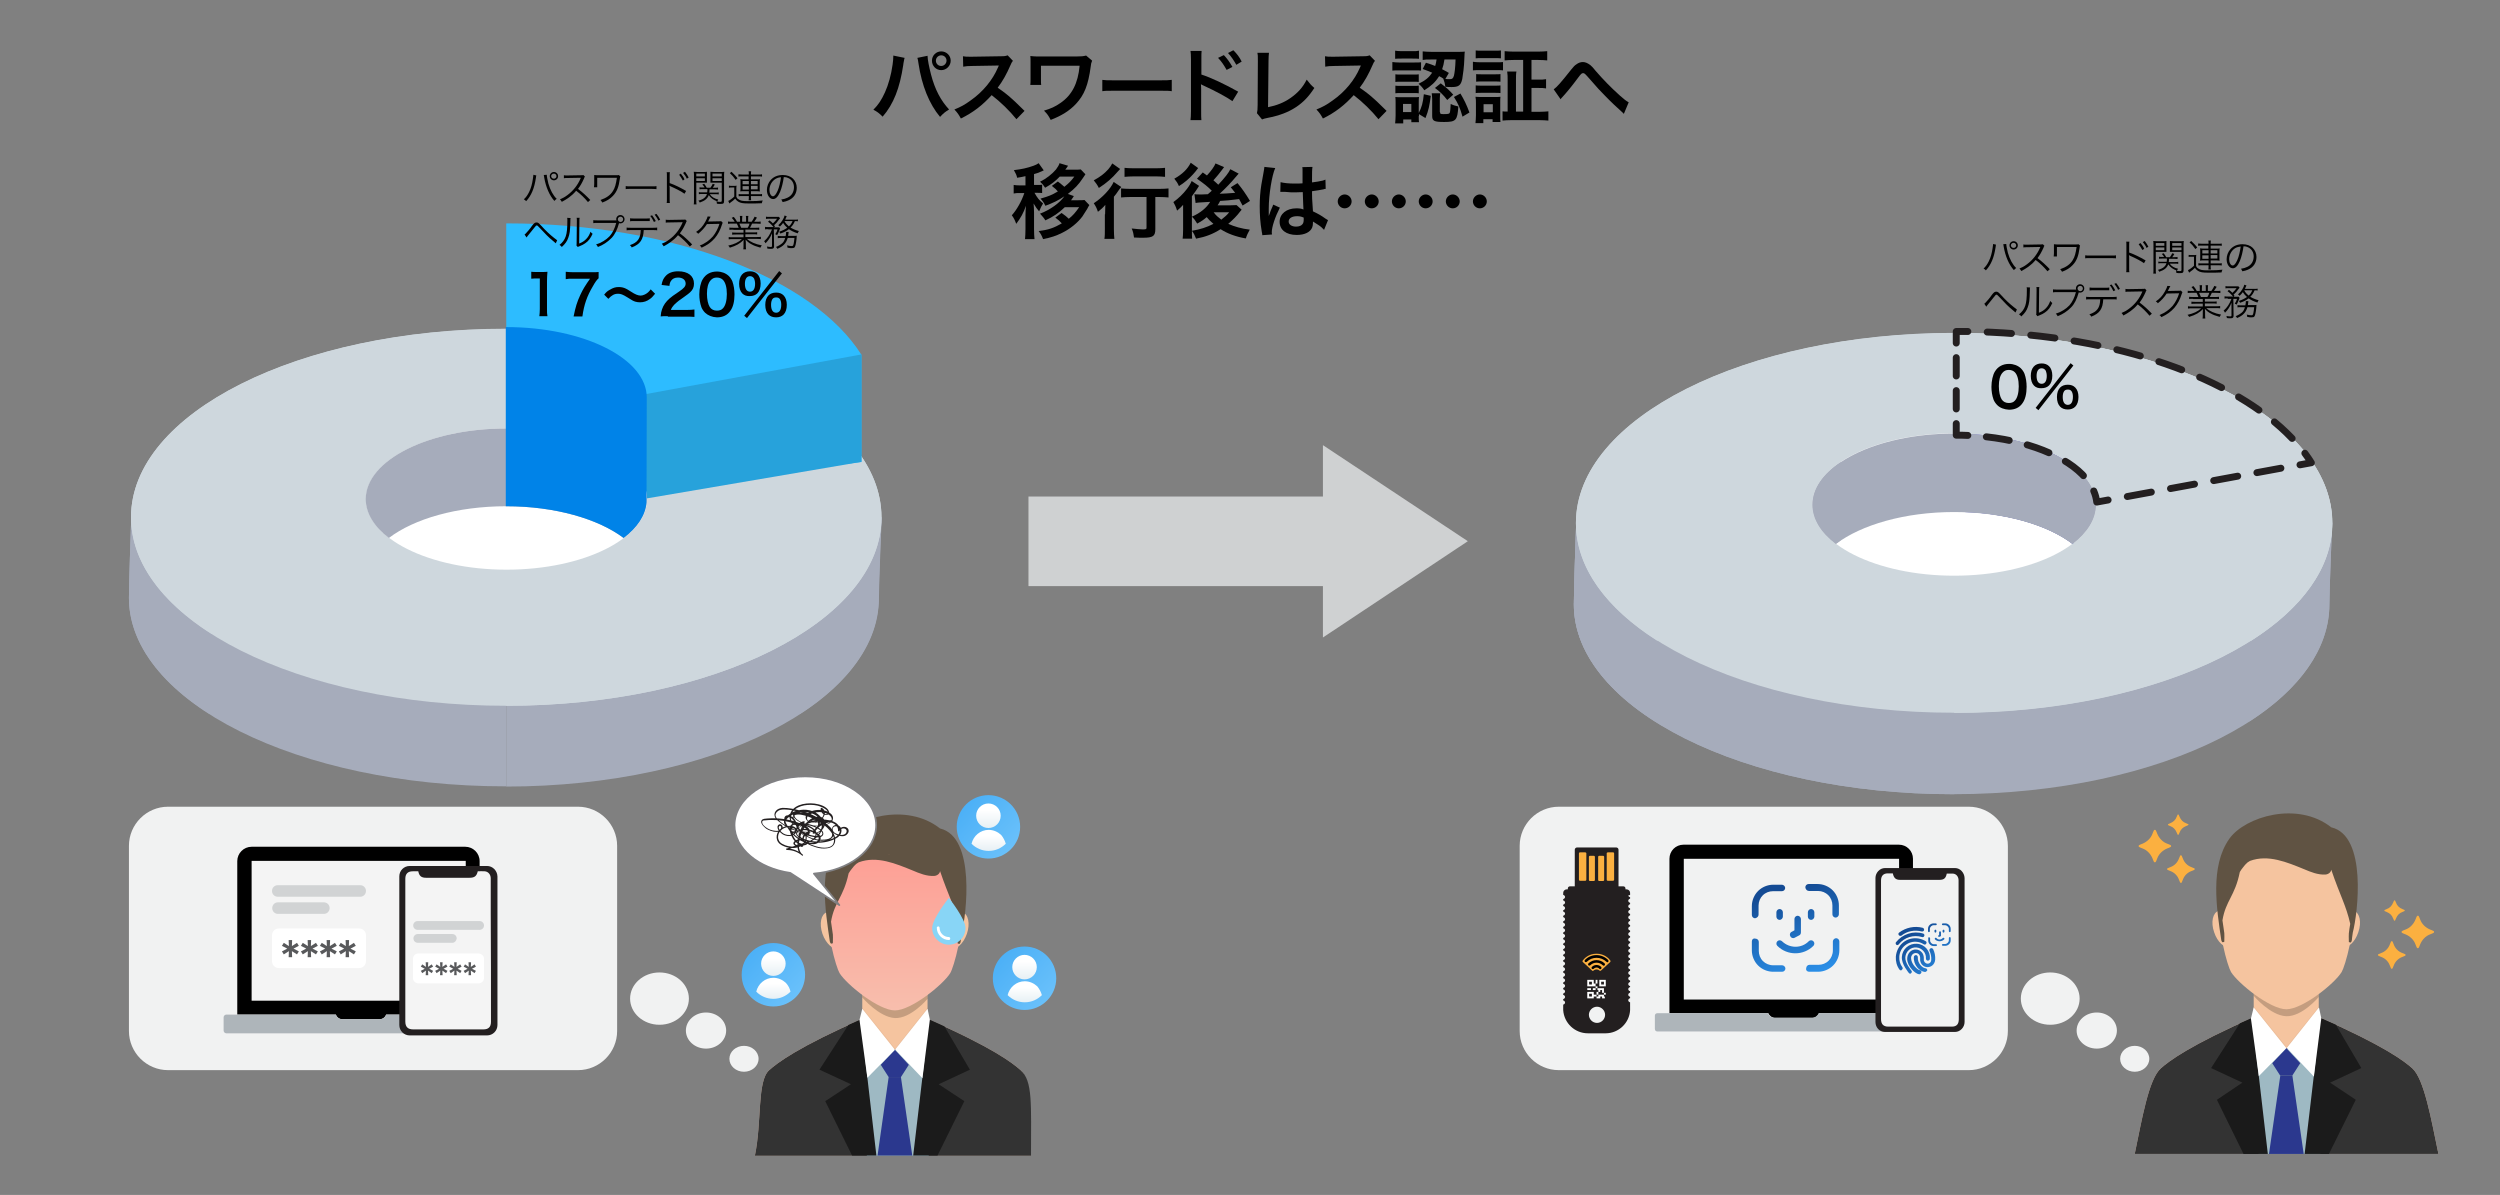 <?xml version="1.0" encoding="utf-8"?>
<!-- Generator: Adobe Illustrator 29.5.1, SVG Export Plug-In . SVG Version: 9.03 Build 0)  -->
<svg version="1.0" id="Layer_1" xmlns="http://www.w3.org/2000/svg" xmlns:xlink="http://www.w3.org/1999/xlink" x="0px" y="0px"
	 viewBox="0 0 1080 516.2" style="enable-background:new 0 0 1080 516.2;" xml:space="preserve">
<rect x="0" y="0" width="1080" height="516.2" fill="#808080" stroke="none"/>
<style type="text/css">
	.st0{fill:#A6ACBB;}
	.st1{fill:#CED7DD;}
	.st2{fill:#2DBCFF;}
	.st3{fill:#27A2DB;}
	.st4{fill:#FFFFFF;}
	.st5{fill:#0083E8;}
	.st6{fill:#453ED5;}
	.st7{fill:none;stroke:#231F20;stroke-width:3;stroke-linecap:round;stroke-linejoin:round;}
	.st8{fill:none;stroke:#231F20;stroke-width:3;stroke-linecap:round;stroke-linejoin:round;stroke-dasharray:10.541,8.433;}
	.st9{fill:none;stroke:#231F20;stroke-width:3;stroke-linecap:round;stroke-linejoin:round;stroke-dasharray:10.483,8.386;}
	.st10{fill:none;stroke:#231F20;stroke-width:3;stroke-linecap:round;stroke-linejoin:round;stroke-dasharray:7.915,6.332;}
	.st11{fill:none;stroke:#231F20;stroke-width:3;stroke-linecap:round;stroke-linejoin:round;stroke-dasharray:10.002,8.002;}
	.st12{fill:#CFD1D2;}
	.st13{fill-rule:evenodd;clip-rule:evenodd;fill:#FFDDCB;}
	.st14{fill-rule:evenodd;clip-rule:evenodd;fill:#333333;}
	.st15{fill-rule:evenodd;clip-rule:evenodd;fill:#F5C49F;}
	.st16{fill-rule:evenodd;clip-rule:evenodd;fill:#9EB9C3;}
	.st17{fill-rule:evenodd;clip-rule:evenodd;fill:#1A1A1A;}
	.st18{fill-rule:evenodd;clip-rule:evenodd;fill:#1B1B1B;}
	.st19{fill-rule:evenodd;clip-rule:evenodd;fill:#2B388E;}
	.st20{fill-rule:evenodd;clip-rule:evenodd;fill:#FFFFFF;}
	.st21{opacity:0.2;}
	.st22{fill-rule:evenodd;clip-rule:evenodd;fill:url(#SVGID_1_);}
	.st23{fill:#605343;}
	.st24{opacity:5.000000e-02;}
	.st25{opacity:0.1;fill-rule:evenodd;clip-rule:evenodd;}
	.st26{fill:#88D5F6;}
	.st27{fill:#FFFFFF;stroke:#808083;stroke-width:0.75;stroke-linecap:round;stroke-linejoin:round;stroke-miterlimit:10;}
	.st28{fill:#231F20;}
	.st29{fill:url(#SVGID_00000172435946410955723070000008989498011735389104_);}
	.st30{fill:url(#SVGID_00000106848003261881085960000010297137518526656947_);}
	.st31{fill:url(#SVGID_00000121994862438328968770000010083359016633741475_);}
	.st32{fill:url(#SVGID_00000145756073536126859230000006416027087045242243_);}
	.st33{fill:url(#SVGID_00000158711673470578651300000003909829518135917247_);}
	.st34{fill:url(#SVGID_00000018201156703602639060000007868312100815378853_);}
	.st35{fill:url(#SVGID_00000150808754417762394010000006649058003057085595_);}
	.st36{fill:url(#SVGID_00000108310686811015720830000007149383989964470942_);}
	.st37{fill:url(#SVGID_00000155832963297072604180000011886309232739375772_);}
	.st38{fill:#F1F2F2;}
	.st39{fill:#F4F4F4;}
	.st40{fill:#AEB5BA;}
	.st41{fill:#58595B;}
	.st42{fill:#D1D3D4;}
	.st43{fill:#FBB040;}
	.st44{fill:url(#SVGID_00000109748512060229867900000007362412164756459674_);}
	.st45{fill:url(#SVGID_00000132808364957835925280000003169305984241517490_);}
	.st46{fill:url(#SVGID_00000034090519609710437980000007022220755379452294_);}
	.st47{fill:url(#SVGID_00000075140546618129962820000002715606929344138932_);}
	.st48{fill:url(#SVGID_00000008839261461495732350000001594922119296847745_);}
	.st49{fill:url(#SVGID_00000069398413515450603320000015206511035385326490_);}
	.st50{fill:url(#SVGID_00000138575645216151239750000005443962975184670376_);}
	.st51{fill:url(#SVGID_00000144305000458937341440000017272951266133477279_);}
	.st52{fill:url(#SVGID_00000093858913062420260430000005119151841290145429_);}
	.st53{fill:url(#SVGID_00000090284682228308235120000013971460233166936250_);}
	.st54{fill:url(#SVGID_00000181087394323634732710000008199660645217509279_);}
	.st55{fill:url(#SVGID_00000047763589800619480040000002332117085659187893_);}
	.st56{fill:url(#SVGID_00000132056763277275214320000002201244666918189219_);}
	.st57{fill:url(#SVGID_00000073720578693178390920000007974372105341652135_);}
	.st58{fill:url(#SVGID_00000125602494182434468700000012634197854717194919_);}
	.st59{fill:url(#SVGID_00000115491264748659563240000008377546138377593256_);}
	.st60{fill:url(#SVGID_00000170975869696075326230000004833947530249302188_);}
	.st61{fill:url(#SVGID_00000064346574078551033900000010204160089145663677_);}
	.st62{fill:url(#SVGID_00000060003190323542360540000002868091368622400897_);}
	.st63{fill:url(#SVGID_00000125590276142721089980000009710694872040748161_);}
	.st64{fill:url(#SVGID_00000180338024960797201100000004288177645752706201_);}
	.st65{fill:url(#SVGID_00000132047833360899175150000014931714077263627179_);}
</style>
<g>
	<path class="st0" d="M218.7,193v146.8c89.4-0.1,161-36.5,161-81.4c0-6.3,1.2-34.8,1.2-34.8S296.3,193.3,218.7,193z"/>
	<path class="st0" d="M345.3,212.6v96c21.5-13.8,34.3-31.3,34.3-50.3c0-6.3,1.2-34.8,1.2-34.8S367,218.5,345.3,212.6z"/>
	<path class="st0" d="M218.7,193c-0.1,0-0.1,0-0.2,0c-74.9-0.2-161.8,30.5-161.8,30.5s-1,27.5-1,34.8c0,45,73.2,81.4,162.7,81.4
		c0.1,0,0.2,0,0.3,0V193z"/>
	<path class="st0" d="M90.3,213.1c-20.5,5.7-33.6,10.3-33.6,10.3s-1,27.5-1,34.8c0,18.9,13,36.3,34.6,50.1V213.1z"/>
	<path class="st1" d="M380.8,223.5c0,45-72.6,81.4-162.1,81.4c-89.5,0-162.1-36.4-162.1-81.4c0-45,72.6-81.4,162.1-81.4
		C308.2,142,380.8,178.5,380.8,223.5z"/>
	<path class="st1" d="M218.7,217.8l-127.3,56c-21.8-13.9-34.8-31.4-34.8-50.4c0-45,72.6-81.4,162.1-81.4"/>
	<path class="st1" d="M226.3,142.1v90.4h-7.6v72.4c89.5,0,162.1-36.4,162.1-81.4C380.8,179.8,312.3,144.1,226.3,142.1z"/>
	<path class="st2" d="M218.7,96.5c72.3,0,132.6,23.8,153.4,56.7v46.4l-153.4,18.3"/>
	<path class="st3" d="M278.7,170.3l93.5-17.2v46.4l-93.9,16"/>
	<path class="st4" d="M279.5,215.6c0,16.9-27.2,30.5-60.7,30.5c-33.5,0-60.7-13.7-60.7-30.5c0-16.8,27.2-30.5,60.7-30.5
		C252.3,185.1,279.5,198.8,279.5,215.6z"/>
	<path class="st0" d="M168,232.4c10.9-8.3,29.5-13.7,50.7-13.7c21.2,0,39.8,5.5,50.7,13.7c6.3-4.8,10-10.6,10-16.8
		c0-16.8-27.2-30.5-60.7-30.5c-33.5,0-60.7,13.7-60.7,30.5C158,221.8,161.7,227.6,168,232.4z"/>
	<path class="st5" d="M218.7,141.3c-0.1,0-0.1,0-0.2,0v77.4c0.1,0,0.1,0,0.2,0c21.2,0,39.8,5.5,50.7,13.7c5.8-4.4,9.4-9.6,9.9-15.3
		c0-0.5,0.1-44.8,0.1-45.3C279.5,155,252.3,141.3,218.7,141.3z"/>
</g>
<g>
	<g>
		<path class="st0" d="M844.1,195.2v147.9c90.1-0.1,162.2-36.8,162.2-82.1c0-6.3,1.2-35.1,1.2-35.1S922.3,195.5,844.1,195.2z"/>
	</g>
	<g>
		<path class="st0" d="M971.7,215v96.7c21.7-14,34.6-31.5,34.6-50.7c0-6.3,1.2-35.1,1.2-35.1S993.5,221,971.7,215z"/>
	</g>
	<g>
		<g>
			<path class="st0" d="M844.1,195.2c-0.1,0-0.1,0-0.2,0c-75.5-0.2-163,30.8-163,30.8s-1,27.7-1,35.1c0,45.3,73.7,82,164,82
				c0.1,0,0.2,0,0.3,0V195.2z"/>
		</g>
		<g>
			<path class="st0" d="M844.1,195.2c-0.1,0-0.1,0-0.2,0c-75.5-0.2-163,30.8-163,30.8s-1,27.7-1,35.1c0,45.3,73.7,82,164,82
				c0.1,0,0.2,0,0.3,0V195.2z"/>
		</g>
	</g>
	<g>
		<path class="st0" d="M714.8,215.5c-20.6,5.7-33.9,10.4-33.9,10.4s-1,27.7-1,35.1c0,19.1,13.1,36.6,34.9,50.5V215.5z"/>
	</g>
	<path class="st1" d="M1007.5,225.9c0,45.3-73.1,82-163.3,82c-90.2,0-163.4-36.7-163.4-82c0-45.3,73.2-82.1,163.4-82.1
		C934.4,143.9,1007.5,180.6,1007.5,225.9z"/>
	<path class="st1" d="M844.2,220.3l-128.3,56.5c-22-14-35.1-31.6-35.1-50.8c0-45.3,73.2-82.1,163.4-82.1"/>
	<path class="st1" d="M844.2,143.9c90.2,0,163.3,36.8,163.3,82.1c0,45.3-73.1,82-163.3,82"/>
	<path class="st1" d="M844.2,143.9c90.2,0,163.4,36.8,163.4,82.1c0,19.2-13.1,36.8-35.1,50.8l-128.3-56.5"/>
	<path class="st1" d="M842.5,218L970,174.4c-29.7-18.6-73.5-30.5-127.5-30.5V218z"/>
	<path class="st4" d="M905.4,218c0,17-27.4,30.7-61.2,30.7c-33.8,0-61.2-13.8-61.2-30.7c0-17,27.4-30.8,61.2-30.8
		C878,187.3,905.4,201.1,905.4,218z"/>
	<path class="st0" d="M862.5,188.7v33.8c13.6,2.1,25.1,6.6,32.8,12.4c6.4-4.9,10.1-10.7,10.1-16.9
		C905.4,204.3,887.3,192.6,862.5,188.7z"/>
	<path class="st6" d="M895.7,201.5c-10.9-8.5-29.9-14.2-51.5-14.2c0,0,0,0,0,0v33.8c0,0,0,0,0,0c21.4,0,40.2,5.5,51.1,13.8
		c0.1-0.1,0.3-0.2,0.4-0.3V201.5z"/>
	<path class="st0" d="M895.7,201.5c-10.9-8.5-29.9-14.2-51.5-14.2c0,0,0,0,0,0v33.8c0,0,0,0,0,0c21.4,0,40.2,5.5,51.1,13.8
		c0.1-0.1,0.3-0.2,0.4-0.3V201.5z"/>
	<path class="st0" d="M795.2,199.6c-7.7,5.1-12.2,11.5-12.2,18.4c0,6.2,3.7,12.1,10.1,16.9c0.7-0.5,1.4-1,2.1-1.5V199.6z"/>
	<path class="st0" d="M793.1,235c11-8.3,29.8-13.8,51.1-13.8c21.4,0,40.2,5.5,51.1,13.8c6.4-4.9,10.1-10.7,10.1-16.9
		c0-17-27.4-30.8-61.2-30.8c-33.8,0-61.2,13.8-61.2,30.8C783,224.3,786.7,230.1,793.1,235z"/>
</g>
<g>
	<g>
		<path class="st7" d="M904.5,212.1c0.7,1.6,1.1,3.2,1.3,4.8l4.9-0.9"/>
		<line class="st8" x1="919" y1="214.5" x2="989.5" y2="201.5"/>
		<path class="st7" d="M993.6,200.8l4.9-0.9c-0.9-1.4-1.8-2.8-2.8-4.1"/>
		<path class="st9" d="M990.2,189.4c-24.7-26-75.5-44.4-135.9-46.1"/>
		<path class="st7" d="M850.1,143.2c-1.7,0-3.3,0-5,0v5"/>
		<line class="st10" x1="845.1" y1="154.5" x2="845.1" y2="179.8"/>
		<path class="st7" d="M845.1,183v5c1.7,0,3.4,0,5,0.1"/>
		<path class="st11" d="M858.1,188.7c20.8,2.3,37.6,9.9,44.5,19.9"/>
	</g>
</g>
<rect x="444.3" y="214.5" class="st12" width="145.1" height="38.7"/>
<polygon class="st12" points="634.1,233.8 571.5,192.3 571.5,275.4 "/>
<g>
	<path d="M390.8,25c-0.1,0.4-0.1,0.4-0.2,0.7l-0.1,0.6l-0.2,1l-0.1,0.8c-1.5,10-4.2,16.9-8.9,22.3c-1.6-1.6-2.3-2.1-4-3
		c2.1-2.1,3.5-4.2,5-7.5c1.5-3.3,2.7-7.6,3.3-12c0.2-1.4,0.3-2.6,0.3-3.4c0-0.1,0-0.3,0-0.5L390.8,25z M400.7,24.1
		c0,1.6,0.7,5,1.5,8.1c1.7,6.5,4.2,11.2,7.8,15.1c-1.8,1.1-2.5,1.7-3.9,3.2c-4.7-5.6-7.9-13.6-9.3-23c-0.2-1.4-0.3-2-0.5-2.5
		L400.7,24.1z M410.7,26.2c0,2.2-1.8,4.1-4.1,4.1c-2.2,0-4-1.8-4-4.1c0-2.2,1.8-4,4-4C408.9,22.2,410.7,24,410.7,26.2z M404.3,26.2
		c0,1.3,1,2.3,2.3,2.3c1.3,0,2.3-1.1,2.3-2.3c0-1.3-1-2.3-2.3-2.3C405.4,23.9,404.3,24.9,404.3,26.2z"/>
	<path d="M439.1,51.5c-2.9-3.6-6.9-7.5-10.7-10.4c-4,4.4-8,7.5-13.3,10.1c-1-1.8-1.4-2.4-2.8-3.9c2.7-1.1,4.4-2,7-3.9
		c5.3-3.7,9.5-8.8,11.8-14.2l0.4-0.9c-0.6,0-0.6,0-11.6,0.2c-1.7,0-2.6,0.1-3.8,0.3l-0.1-4.5c1,0.2,1.6,0.2,3.1,0.2
		c0.1,0,0.4,0,0.8,0l12.3-0.2c2,0,2.2-0.1,3.1-0.4l2.3,2.4c-0.5,0.5-0.7,1-1.1,1.9c-1.6,3.7-3.3,6.8-5.5,9.7
		c2.2,1.5,4.1,2.9,6.5,5.1c0.9,0.8,0.9,0.8,5.1,4.9L439.1,51.5z"/>
	<path d="M471.8,26.2c-0.4,1-0.5,1.4-0.6,2.5c-1.1,8.2-2.8,12.3-6.4,16.2c-2.7,2.9-6.2,5.1-10.9,6.9c-1-1.9-1.4-2.5-2.9-4
		c3-0.9,4.8-1.7,7.1-3.3c5-3.4,7.6-8.5,8.3-16.1l-16.7,0v5.2c0,2.5,0,2.5,0.1,3.1l-4.7,0c0.1-0.8,0.1-1.4,0.1-3v-6.7
		c0-1.5,0-1.9-0.1-2.8c0.9,0.1,2.1,0.2,2.9,0.2h16.9c2.3,0,3.1-0.1,4.3-0.4L471.8,26.2z"/>
	<path d="M476.1,34.5c1.5,0.2,2.2,0.2,5.7,0.2h18.7c3.5,0,4.1,0,5.7-0.2v4.9c-1.4-0.2-1.8-0.2-5.7-0.2h-18.6c-3.9,0-4.3,0-5.7,0.2
		V34.5z"/>
	<path d="M514.3,51.9c0.1-1,0.2-1.9,0.2-3.9V25.6c0-2-0.1-2.7-0.2-3.6h4.8c-0.1,0.9-0.1,1.6-0.1,3.7v6.5c4.1,1.3,10.4,4.3,15.9,7.4
		l-2.5,4.1c-2.5-1.8-7.4-4.4-12.4-6.7c-0.8-0.4-0.9-0.4-1.2-0.6c0.1,1,0.1,1.6,0.1,2.4V48c0,1.9,0,2.9,0.1,3.9H514.3z M528.7,23.8
		c1.5,1.6,2.5,3,3.7,5.1l-2.5,1.3c-1.2-2.1-2.1-3.5-3.7-5.2L528.7,23.8z M534.1,28c-1.1-1.9-2.2-3.6-3.6-5.1l2.3-1.2
		c1.6,1.6,2.6,2.9,3.6,4.9L534.1,28z"/>
	<path d="M548.2,22.8c-0.1,0.9-0.2,1.8-0.2,3.5l-0.2,20c3.6-0.7,6.9-2,9.6-3.9c3.2-2.2,5.4-4.6,7.1-8c1.4,1.8,1.8,2.3,3.3,3.6
		c-2.4,3.7-4.7,6.1-7.8,8.2c-3.5,2.3-7.1,3.7-12.7,4.8c-0.9,0.2-1.4,0.3-2.1,0.6l-2.2-2.7c0.2-0.9,0.3-1.6,0.3-3.6l0.1-18.9
		c0-2.5,0-2.5-0.2-3.6L548.2,22.8z"/>
	<path d="M595.5,51.5c-2.9-3.6-6.9-7.5-10.7-10.4c-4,4.4-8,7.5-13.3,10.1c-1-1.8-1.4-2.4-2.8-3.9c2.7-1.1,4.4-2,7-3.9
		c5.3-3.7,9.5-8.8,11.8-14.2l0.4-0.9c-0.6,0-0.6,0-11.6,0.2c-1.7,0-2.6,0.1-3.8,0.3l-0.1-4.5c1,0.2,1.6,0.2,3.1,0.2
		c0.1,0,0.4,0,0.8,0l12.3-0.2c2,0,2.2-0.1,3.1-0.4l2.3,2.4c-0.5,0.5-0.7,1-1.1,1.9c-1.6,3.7-3.3,6.8-5.5,9.7
		c2.2,1.5,4.1,2.9,6.5,5.1c0.9,0.8,0.9,0.8,5.1,4.9L595.5,51.5z"/>
	<path d="M601.6,26.8c0.8,0.1,1.5,0.2,2.8,0.2h6.7c1.5,0,2.1,0,2.8-0.1v3.6c-0.8-0.1-1.3-0.1-2.7-0.1h-6.9c-1.2,0-1.9,0-2.8,0.1
		V26.8z M602.7,21.9c0.9,0.1,1.4,0.2,2.8,0.2h4.7c1.4,0,1.9,0,2.8-0.2v3.5c-0.9-0.1-1.6-0.1-2.8-0.1h-4.7c-1.2,0-2,0-2.8,0.1V21.9z
		 M612.9,50.1c0,1.4,0,2,0.1,2.7h-3.3v-1.2h-3.5v1.7h-3.5c0.1-1.2,0.2-2.3,0.2-3.4v-5.2c0-1.1,0-1.8-0.1-2.8
		c0.8,0.1,1.5,0.1,2.7,0.1h5.1c1.3,0,1.9,0,2.4-0.1c-0.1,0.6-0.1,1.2-0.1,2.5v4.4c1.3-2.5,1.8-4.3,2.2-8.1l3,0.7
		c-0.6,4.4-0.9,6.1-2.3,9.6l-2.8-1.7V50.1z M602.8,32.1c0.7,0.1,1.1,0.1,2.2,0.1h5.8c1.1,0,1.6,0,2.1-0.1v3.3
		c-0.8-0.1-1.2-0.1-2.1-0.1H605c-1.1,0-1.6,0-2.2,0.1V32.1z M602.8,37c0.7,0.1,1.1,0.1,2.2,0.1h5.7c1.2,0,1.6,0,2.2-0.1v3.3
		c-0.6-0.1-1.2-0.1-2.2-0.1H605c-1,0-1.4,0-2.2,0.1V37z M606.1,48.4h3.6v-3.5h-3.6V48.4z M616,27.1c2,0.6,2.7,0.9,4,1.4
		c0.3-1,0.4-1.5,0.6-2.8h-2.3c-1.9,0-2.7,0-3.7,0.2v-3.7c1,0.1,2.4,0.2,3.8,0.2h11.1c1.4,0,2.5,0,3.3-0.1c-0.1,0.6-0.1,0.6-0.2,3
		c-0.1,3.5-0.6,7.1-0.9,8.8c-0.6,2.8-1.6,3.5-4.5,3.5c-1,0-1.8,0-2.8-0.1c-0.2-1.5-0.4-2.1-0.9-3.5l0.2,0.1c-0.8-0.6-1.2-0.8-2-1.2
		c-1.7,2.7-3.4,4.2-6.4,6.1c-0.8-1.2-1.3-1.8-2.5-2.8c2.9-1.4,4.5-2.7,5.9-4.8c-1.5-0.6-2.1-0.9-4.1-1.6L616,27.1z M622.1,48.4
		c0,0.8,0.2,0.9,1.5,0.9c2,0,2.5-0.1,2.7-0.6c0.2-0.5,0.3-1.9,0.4-3.8c1.2,0.6,2,0.8,3.3,1.1c-0.4,6-1,6.7-6.1,6.7
		c-4.3,0-5.2-0.4-5.2-2.6v-7.2c0-0.9-0.1-1.7-0.2-2.6h3.7c-0.1,0.7-0.2,1.2-0.2,2.2V48.4z M622.4,36c3.2,2.5,3.3,2.6,5.4,4.9
		l-2.6,2.3c-1.6-2.1-3-3.5-5.3-5.2L622.4,36z M624,25.7c-0.3,2-0.5,2.7-1,4.2c1,0.5,1.5,0.8,2.9,1.6l-1.5,2.6
		c0.7,0.1,1.3,0.1,1.9,0.1c1.1,0,1.4-0.3,1.8-1.5c0.3-1.3,0.6-3.4,0.7-7H624z M630.9,40.4c1.6,2.7,2.6,4.7,3.9,8.2l-3,1.8
		c-1.1-3.9-1.8-5.5-3.7-8.5L630.9,40.4z"/>
	<path d="M636.4,26.7c0.8,0.1,1.5,0.2,2.8,0.2h7.3c1.4,0,2,0,2.8-0.1v3.6c-0.7-0.1-1.2-0.1-2.7-0.1h-7.5c-1.2,0-2,0-2.8,0.1V26.7z
		 M637.4,53.2c0.1-1.1,0.2-2.2,0.2-3.4v-5.2c0-1.1,0-1.9-0.2-2.8c0.9,0.1,1.7,0.1,2.7,0.1h5.8c1.4,0,1.8,0,2.3-0.1
		c-0.1,0.7-0.1,1.3-0.1,2.5V50c0,1.4,0,2.1,0.1,2.7h-3.4v-1.2h-4v1.7H637.4z M637.5,21.8c0.9,0.1,1.5,0.1,2.9,0.1h5.1
		c1.4,0,2,0,2.9-0.1v3.4c-0.9-0.1-1.6-0.1-2.9-0.1h-5.1c-1.3,0-2.1,0-2.9,0.1V21.8z M637.6,32c0.7,0.1,1.2,0.1,2.3,0.1h6.1
		c1.2,0,1.6,0,2.2-0.1v3.3c-0.8-0.1-1.2-0.1-2.2-0.1H640c-1.1,0-1.6,0-2.3,0.1V32z M637.6,36.9c0.7,0.1,1.2,0.1,2.3,0.1h6.1
		c1.2,0,1.6,0,2.2-0.1v3.3c-0.8-0.1-1.2-0.1-2.3-0.1h-6.1c-1,0-1.6,0-2.3,0.1V36.9z M640.9,48.5h4V45h-4V48.5z M658,25.9h-4
		c-1.6,0-2.9,0.1-4,0.2v-4c1.1,0.1,2.3,0.2,4,0.2h10.4c1.7,0,2.9-0.1,4-0.2v4c-1.1-0.1-2.3-0.2-4-0.2h-2.8v8.5h2.9
		c1.6,0,2.4,0,3.4-0.2v4c-1-0.2-1.9-0.2-3.4-0.2h-2.9v10.3h3.4c1.5,0,2.7-0.1,3.9-0.2v4c-1.2-0.1-2.3-0.2-4-0.2h-11.9
		c-1.8,0-2.9,0.1-3.9,0.2v-4c0.7,0.1,1.2,0.1,2.2,0.1V34.8c0-1.7,0-2.7-0.2-3.9h4c-0.2,1-0.2,2-0.2,3.9v13.4h3.1V25.9z"/>
	<path d="M671.2,38.6c1.5-1.1,3-2.8,7.6-8.6c0.9-1.1,1.5-1.8,2.2-2.2c0.9-0.7,1.9-1,2.8-1c1.1,0,2.1,0.5,3.2,1.3
		c0.5,0.4,1.3,1.2,2.3,2.5c3.2,3.7,6.6,7.2,10.5,10.7c1.8,1.6,2.7,2.3,3.8,2.9l-2.1,5c-0.4-0.4-0.5-0.6-1-1
		c-1.8-1.6-4.6-4.2-7.1-6.8c-2.7-2.7-2.7-2.8-6.5-7.1c-2.2-2.5-2.4-2.7-3-2.7c-0.6,0-0.9,0.3-2.1,1.9c-2.9,3.9-4.8,6.2-6.9,8.5
		c-0.4,0.4-0.5,0.5-0.7,0.9L671.2,38.6z"/>
	<path d="M443,76.1c-1.3,0.3-1.8,0.4-3.6,0.7c-0.2-1.1-0.6-1.9-1.4-3.3c3.4-0.4,5.7-0.9,8.5-1.9c1-0.4,1.5-0.6,2.2-1.1l2.2,3.1
		c-2.4,1.1-2.4,1.1-4.2,1.6v4.7h1.1c1.2,0,1.8,0,2.4-0.1v3.6c-0.7-0.1-1.3-0.1-2.4-0.1h-0.9c1.3,2.3,1.8,2.9,3.7,4.6
		c-0.6,1-1,1.7-1.7,3.4c-1-1.2-1.3-1.5-2.4-3.4c0.1,1,0.2,2.6,0.2,3.9v7.2c0,2,0.1,3.1,0.2,4.3h-4.1c0.1-1.2,0.2-2.3,0.2-4.3v-6.1
		c0-1,0.1-2.6,0.2-4c-1,3-2.3,5.3-4.2,7.8c-0.5-1.4-1-2.5-1.9-3.7c2.1-2.3,4.3-6.2,5.4-9.6h-1.9c-1.2,0-1.9,0-2.7,0.2v-3.7
		c0.8,0.1,1.4,0.2,2.7,0.2h2.4V76.1z M463.9,84.7c-0.2,0.3-0.2,0.3-0.5,0.8c-0.1,0.2-0.4,0.6-0.7,1h3.1c1.3,0,2,0,2.7-0.1l2.1,2.2
		c-0.5,0.8-0.5,0.8-0.9,1.6c-0.3,0.5-1.7,2.7-2.1,3.3c-2,2.7-5.3,5.4-8.8,7.1c-2.6,1.3-4.7,2-8.2,2.7c-0.5-1.4-1-2.3-1.9-3.5
		c4.2-0.5,6.5-1.3,10-3.3c-1.1-1.2-1.3-1.3-2.8-2.5l2.7-2c1.8,1.3,2.1,1.5,3.1,2.5c1.8-1.4,2.9-2.7,4.5-5H460
		c-2.6,2.5-5.1,4.2-8.4,5.7c-0.6-1-1.3-1.8-2.3-2.9c4.3-1.6,8.6-4.7,10.5-7.5c-2.6,1.8-5,2.9-8.2,4.1c-0.6-1.3-1.1-2-2.1-3.1
		c3.5-1,4.8-1.5,7.5-3.1c-0.1-0.1-0.2-0.2-0.3-0.3c-0.6-0.7-0.7-0.8-1.1-1.1c-0.1-0.1-0.2-0.2-0.5-0.4c-0.1-0.1-0.4-0.3-0.7-0.6
		l2.6-1.9c1.5,1.2,1.9,1.5,2.8,2.3c2-1.6,2.9-2.5,4.3-4.4h-6.3c-1.8,1.9-3.6,3.3-6.3,4.8c-0.7-1.1-1.3-1.8-2.2-2.6
		c2.7-1.3,5.2-3.3,6.9-5.3c0.7-0.9,1.4-2.1,1.5-2.7l3.7,1.1c-0.2,0.3-0.2,0.3-0.6,0.9c0,0-0.1,0.2-0.3,0.4c-0.1,0.1-0.2,0.2-0.3,0.4
		h4c1.3,0,1.9,0,2.7-0.1l2,2.1c-0.4,0.6-0.4,0.6-1,1.5c-1.9,2.9-3.6,4.7-6.6,7L463.9,84.7z"/>
	<path d="M477.4,92.6c0-1.5,0-1.7,0.1-4.1c-0.9,1.1-2,2.1-3.2,3c-0.5-1.6-1-2.5-1.8-3.7c3.7-2.4,7.3-6.2,8.6-9.2l3.3,2.2
		c-0.4,0.4-0.7,0.8-1.2,1.5c-0.8,1.2-1.1,1.6-2,2.7v13.8c0,1.9,0.1,3.3,0.2,4.4h-4.3c0.2-1.1,0.2-2.6,0.2-4.4V92.6z M483.9,73
		c-0.4,0.4-0.4,0.4-1.1,1.2c-2.3,2.7-4.8,4.9-8.1,7c-0.7-1.4-1.3-2.2-2.2-3.3c2.8-1.5,4.6-2.9,6.3-4.8c0.8-0.9,1.2-1.6,1.7-2.5
		L483.9,73z M488.6,85.1c-1.6,0-3.2,0.1-4.3,0.2v-3.9c1,0.1,2.6,0.2,4.3,0.2h11.9c2,0,3.4-0.1,4.3-0.2v3.9c-1.2-0.1-2.6-0.2-4.2-0.2
		h-1.5V99c0,3-1,3.7-5.3,3.7c-1.2,0-2.2,0-3.9-0.1c-0.2-1.5-0.4-2.5-1-3.9c1.9,0.2,3.7,0.4,4.8,0.4c1.4,0,1.6-0.1,1.6-0.8V85.1
		H488.6z M485.7,72.5c1,0.1,2.3,0.2,4.1,0.2h9.5c1.8,0,2.9-0.1,4-0.2v3.9c-1.2-0.1-2.5-0.2-3.9-0.2h-9.5c-1.5,0-2.9,0.1-4.1,0.2
		V72.5z"/>
	<path d="M511.1,88.5c-0.7,0.8-1.4,1.5-2.6,2.5c-0.6-1.9-0.9-2.4-1.6-3.7c2.2-1.6,4.2-3.5,5.8-5.6c1-1.3,1.7-2.5,2.1-3.5l3.2,2.1
		c-0.3,0.4-0.6,0.9-0.9,1.4c-0.1,0.1-0.2,0.3-0.4,0.6c-0.6,0.9-1.5,2.1-1.8,2.5V99c0,2,0,3,0.1,4.1h-4.1c0.1-0.9,0.2-2.1,0.2-3.9
		v-6.4L511.1,88.5z M517.6,72.6c-1.3,1.7-1.3,1.7-2.2,2.7c-1.7,1.9-3.8,3.7-6.1,5.1c-0.6-1.4-1.1-2.1-2-3.2c3.4-1.9,5.7-4.1,7.1-6.9
		L517.6,72.6z M528.8,72.2c-0.3,0.4-0.3,0.4-0.9,1.2c-0.9,1.2-2.4,3.1-3.7,4.5c1,0.8,1.3,1.2,2.1,1.9c2.9-3.1,4.6-5.3,5.2-6.7
		l3.6,1.9c-0.2,0.2-0.5,0.6-1.3,1.5c-1.8,2.2-4.5,5-6.9,7.2c2.7-0.1,2.7-0.1,6.7-0.4c-0.6-0.8-0.9-1.2-1.9-2.4l2.9-1.8
		c2,2.4,3.4,4.4,5.4,7.7l-3.2,2c-0.8-1.5-1-1.9-1.5-2.8c-5,0.6-5,0.6-8.2,0.8c-0.4,0.8-0.6,1.2-1.1,1.9h5.4c1.2,0,2.2-0.1,2.8-0.1
		l2.2,2c-0.2,0.3-0.3,0.4-0.6,0.7c-1.4,1.9-3.2,3.7-5.2,5.4c2.7,1.2,5.8,2.1,9.3,2.5c-0.8,1.5-1.2,2.2-1.7,3.8
		c-4.2-0.7-8-2.1-10.9-4c-3.3,2.1-6.4,3.3-10.6,4.1c-0.7-1.7-0.9-2.2-1.8-3.4c3.6-0.6,6.4-1.5,9.3-3c-1.4-1.2-2.2-2-2.9-2.9
		c-1.4,1.2-2.3,1.8-4.1,2.8c-1-1.6-1.2-1.9-2.3-3c3.7-1.6,6.4-3.9,7.9-6.4c-5.3,0.3-5.3,0.3-6.3,0.5l-0.5-3.8
		c0.7,0.1,1.3,0.1,2.1,0.1c0.3,0,0.7,0,1.3,0c0.5,0,0.5,0,2.4-0.1l1.7-1.5c-2-2-3.2-2.9-6.4-5.2l2.5-2.7c0.9,0.7,1.2,0.8,1.8,1.3
		c1.7-1.8,3.3-4,3.7-5.2L528.8,72.2z M524.3,91.7c1,1.4,1.9,2.1,3.3,3.2c1.5-1.2,2.4-1.9,3.4-3.2H524.3z"/>
	<path d="M545.3,101.6c0-0.3,0-0.6-0.2-1.4c-0.7-4.1-0.9-7.5-0.9-11.1c0-3.2,0.2-6.2,0.7-9.3c0.2-1.1,0.2-1.1,0.9-5
		c0.2-1.2,0.4-2.2,0.4-2.6c0,0,0-0.1,0-0.1l4.7,0.5c-1.4,3-2.8,11.5-2.8,17.6c0,1.3,0,1.3,0,1.8c0,0.2,0,0.2,0,0.6
		c0,0.3,0,0.4,0,0.7h0c0.2-0.4,0.2-0.4,0.4-1c0.1-0.2,0.2-0.6,0.4-1.2c0.3-0.7,0.3-0.7,0.7-1.6c0.1-0.1,0.1-0.2,0.4-1.1l2.9,1.3
		c-2.1,4.1-3.5,8.4-3.5,10.7c0,0.2,0,0.3,0.1,0.9L545.3,101.6z M553.2,78.7c1.6,0.4,3.5,0.6,6.3,0.6c1.2,0,2,0,3.2-0.1
		c0-2.1,0-3.8,0-5.3c0-0.8,0-1.3-0.1-1.7l4.4-0.1c-0.2,1-0.2,2.7-0.2,5.1c0,0.4,0,0.9,0,1.6c1.8-0.2,3.4-0.5,4.7-0.8
		c0.2-0.1,0.2-0.1,0.8-0.3l0.3-0.1l0.1,4c-0.4,0-0.4,0-1,0.2c-1.2,0.2-3,0.6-4.9,0.8c0,0.3,0,0.3,0,0.8c0,2,0,2,0.4,7.9
		c2.5,1.2,3.4,1.7,5.5,3.2c0.5,0.3,0.6,0.4,1,0.6l-1.7,4.2c-0.6-0.7-1.6-1.6-2.6-2.2c-1.2-0.8-2-1.3-2.2-1.4c0,0.2,0,0.3,0,0.5
		c0,0.8-0.1,1.5-0.3,2c-0.8,2.1-3.3,3.3-6.7,3.3c-4.6,0-7.4-2.2-7.4-5.7c0-3.4,3-5.8,7.2-5.8c1.3,0,2.2,0.1,3.1,0.5
		c-0.1-0.9-0.1-2.6-0.3-7.5c-1.4,0-2.2,0.1-3.2,0.1c-1.3,0-2.7,0-4.3-0.2c-0.5,0-0.9,0-1,0c-0.3,0-0.5,0-0.6,0c-0.2,0-0.3,0-0.4,0
		c0,0-0.1,0-0.2,0L553.2,78.7z M560.3,93.4c-2.2,0-3.6,0.9-3.6,2.3c0,1.3,1.3,2.2,3.2,2.2c1.3,0,2.3-0.4,2.8-1.1
		c0.3-0.4,0.5-0.9,0.5-1.9c0-0.4,0-0.9,0-0.9C562,93.5,561.4,93.4,560.3,93.4z"/>
	<path d="M583.9,87c0,1.7-1.4,3-3,3c-1.7,0-3-1.4-3-3s1.4-3,3-3C582.5,84,583.9,85.4,583.9,87z M595.6,87c0,1.7-1.4,3-3,3
		c-1.7,0-3-1.4-3-3s1.4-3,3-3C594.2,84,595.6,85.4,595.6,87z M607.3,87c0,1.7-1.4,3-3,3c-1.7,0-3-1.4-3-3s1.4-3,3-3
		C605.9,84,607.3,85.4,607.3,87z"/>
	<path d="M618.9,87c0,1.7-1.4,3-3,3c-1.7,0-3-1.4-3-3s1.4-3,3-3C617.5,84,618.9,85.4,618.9,87z M630.6,87c0,1.7-1.4,3-3,3
		c-1.7,0-3-1.4-3-3s1.4-3,3-3C629.2,84,630.6,85.4,630.6,87z M642.3,87c0,1.7-1.4,3-3,3c-1.7,0-3-1.4-3-3s1.4-3,3-3
		C640.9,84,642.3,85.4,642.3,87z"/>
</g>
<g>
	<path d="M233,136.6c0.1-0.9,0.2-1.9,0.2-3.1v-13.2h-1.2c-0.9,0-1.6,0-2.5,0.1v-3c0.7,0.1,1.3,0.1,2.4,0.1h2.2c1.2,0,1.6,0,2.4-0.1
		c-0.1,1.4-0.2,2.5-0.2,4v12.1c0,1.3,0,2.1,0.2,3.1H233z"/>
	<path d="M258.6,120.2c-0.8,0.7-1.5,1.7-2.5,3.5c-2.5,4.2-3.8,7.9-4.5,13h-3.8c0.8-4,1.5-6.3,2.9-9.3c1.1-2.4,2.1-4,4.2-7h-7.4
		c-1.4,0-2.2,0-3.1,0.2v-3.2c1.1,0.1,1.9,0.2,3.3,0.2h7.6c1.8,0,2.4,0,3.3-0.1V120.2z"/>
	<path d="M261,127.3c0.9-1.1,1.3-1.5,2.4-2.1c1.5-0.9,2.5-1.2,3.9-1.2c1.1,0,2.1,0.2,3.1,0.7c0.6,0.3,0.6,0.3,2.2,1.3
		c1.8,1.2,3.1,1.7,4.2,1.7c0.5,0,1.2-0.2,1.8-0.5c1-0.5,1.7-1.1,2.5-2.2l1.9,1.9c-1,1.2-1.5,1.8-2.3,2.3c-1.2,0.9-2.6,1.4-4.2,1.4
		c-0.7,0-1.5-0.1-2.1-0.3c-0.9-0.3-1.4-0.6-3.3-1.8c-2.1-1.3-2.9-1.6-4.1-1.6c-1.6,0-2.7,0.6-4.2,2.2L261,127.3z"/>
	<path d="M288.5,136.6c-1.9,0-2.3,0-3.1,0.1c0.1-1.4,0.3-2.2,0.6-3.1c0.6-1.8,1.7-3.3,3.3-4.7c0.8-0.7,1.6-1.3,4-2.9
		c2.2-1.5,2.9-2.3,2.9-3.5c0-1.6-1.3-2.6-3.3-2.6c-1.4,0-2.4,0.5-3,1.4c-0.4,0.6-0.6,1.1-0.7,2.2l-3.4-0.4c0.3-1.8,0.8-2.8,1.7-3.8
		c1.2-1.4,3.1-2.1,5.5-2.1c4.2,0,6.8,2,6.8,5.3c0,1.6-0.5,2.7-1.7,3.8c-0.7,0.6-0.9,0.8-4,3c-1.1,0.7-2.3,1.8-2.9,2.4
		c-0.7,0.8-1,1.2-1.4,2.2h6.7c1.5,0,2.7-0.1,3.5-0.2v3.2c-1.1-0.1-2.1-0.1-3.6-0.1H288.5z"/>
	<path d="M304.6,135.1c-0.7-0.7-1.3-1.6-1.6-2.4c-0.6-1.7-0.9-3.6-0.9-5.5c0-2.5,0.6-5.2,1.5-6.6c1.3-2.2,3.5-3.3,6.1-3.3
		c2,0,3.8,0.7,5.1,1.9c0.7,0.7,1.3,1.6,1.6,2.4c0.6,1.7,0.9,3.6,0.9,5.6c0,3-0.6,5.5-1.8,7.1c-1.3,1.9-3.3,2.8-5.8,2.8
		C307.6,137,305.9,136.3,304.6,135.1z M312.3,133.2c1.1-1.1,1.7-3.4,1.7-6.2c0-2.8-0.6-5-1.7-6.1c-0.6-0.6-1.5-1-2.6-1
		c-1.2,0-2,0.4-2.7,1.2c-1.1,1.2-1.6,3.2-1.6,5.8c0,2.5,0.5,4.6,1.2,5.7c0.7,1.1,1.8,1.6,3.1,1.6
		C310.8,134.2,311.7,133.9,312.3,133.2z"/>
	<path d="M320.7,126.8c-0.9-0.9-1.4-2.4-1.4-4.2c0-3.4,1.7-5.4,4.7-5.4c1.3,0,2.4,0.4,3.2,1.2c0.9,0.9,1.4,2.3,1.4,4.1
		c0,1.8-0.5,3.3-1.4,4.2c-0.8,0.8-1.9,1.2-3.2,1.2C322.6,128,321.5,127.6,320.7,126.8z M336.6,117.1l1.2,1l-15.1,19.3l-1.2-1
		L336.6,117.1z M321.8,122.6c0,2.2,0.8,3.4,2.2,3.4c1.4,0,2.2-1.2,2.2-3.4c0-0.9-0.2-1.7-0.4-2.2c-0.4-0.7-1-1.1-1.8-1.1
		C322.6,119.3,321.8,120.5,321.8,122.6z M332,135.9c-0.9-0.9-1.4-2.3-1.4-4.2c0-1.8,0.5-3.2,1.4-4.1c0.8-0.8,1.9-1.2,3.3-1.2
		s2.4,0.4,3.2,1.2c0.9,0.9,1.4,2.3,1.4,4.1c0,1.8-0.5,3.3-1.4,4.2c-0.8,0.8-1.9,1.2-3.2,1.2C333.9,137.1,332.8,136.7,332,135.9z
		 M333.7,129.2c-0.4,0.6-0.6,1.4-0.6,2.5c0,2.2,0.8,3.4,2.2,3.4c1.4,0,2.2-1.2,2.2-3.5c0-1-0.2-1.8-0.6-2.4
		c-0.4-0.5-0.8-0.7-1.5-0.7S334.1,128.6,333.7,129.2z"/>
</g>
<g>
	<path d="M231.7,75.8c-0.1,0.2-0.1,0.3-0.2,1.1c-0.7,4.6-2,7.6-4.2,10c-0.4-0.4-0.6-0.6-1-0.8c1-0.9,1.6-1.8,2.3-3.2
		c0.8-1.6,1.3-3.5,1.6-5.6c0.1-0.6,0.2-1.2,0.2-1.5c0,0,0-0.1,0-0.3L231.7,75.8z M236.2,75.5c0,0.7,0.4,2.5,0.7,3.8
		c0.8,2.8,2.1,5.2,3.6,6.6c-0.4,0.3-0.6,0.4-1,0.9c-2.1-2.3-3.7-6-4.4-10.1c-0.1-0.6-0.1-0.8-0.2-1.1L236.2,75.5z M241.1,76.1
		c0,1-0.8,1.8-1.8,1.8c-1,0-1.8-0.8-1.8-1.8c0-1,0.8-1.8,1.8-1.8C240.3,74.3,241.1,75.1,241.1,76.1z M238.1,76.1
		c0,0.6,0.5,1.1,1.2,1.1c0.6,0,1.1-0.5,1.1-1.1c0-0.6-0.5-1.1-1.1-1.1C238.6,75,238.1,75.5,238.1,76.1z"/>
	<path d="M254,87.3c-1.3-1.6-3.1-3.4-5.1-4.9c-1.1,1.3-1.9,2-3.1,2.9c-1.1,0.8-2,1.3-3.1,1.9c-0.3-0.5-0.4-0.7-0.8-1.1
		c1.2-0.5,2-0.9,3.2-1.8c2.6-1.9,4.5-4.4,5.7-7.2c0-0.1,0-0.1,0.1-0.2c0,0,0-0.1,0-0.1c-0.1,0-0.2,0-0.4,0l-5.3,0.1
		c-0.7,0-1.2,0-1.6,0.1l0-1.3c0.4,0.1,0.7,0.1,1.3,0.1c0,0,0.2,0,0.4,0l5.7-0.1c0.6,0,0.8,0,1-0.1l0.7,0.7c-0.2,0.2-0.3,0.4-0.4,0.8
		c-0.9,2-1.6,3.2-2.6,4.5c2.1,1.6,3.5,2.9,5.3,4.8L254,87.3z"/>
	<path d="M256.6,80.8c0-0.4,0.1-0.6,0.1-1.3v-2.7c0-0.6,0-0.8,0-1.2c0.4,0,0.8,0.1,1.2,0.1h8.3c0.7,0,0.8,0,1.1-0.1l0.7,0.6
		c-0.1,0.3-0.2,0.4-0.2,0.9c-0.5,3.7-1.3,5.7-3,7.5c-1.2,1.3-2.7,2.2-4.6,2.9c-0.3-0.5-0.4-0.7-0.8-1.1c2.6-0.9,4.3-2.1,5.4-3.9
		c0.9-1.4,1.3-3,1.7-5.7h-8.5v2.8c0,1.1,0,1.1,0,1.3H256.6z"/>
	<path d="M270.4,80.4c0.5,0.1,0.9,0.1,2,0.1h9.3c1.2,0,1.4,0,1.9-0.1v1.3c-0.5,0-0.9-0.1-2-0.1h-9.3c-1.2,0-1.5,0-2,0.1V80.4z"/>
	<path d="M288,87.7c0.1-0.4,0.1-0.7,0.1-1.7V76c0-1,0-1.3-0.1-1.6h1.4c-0.1,0.4-0.1,0.7-0.1,1.7v3c2.3,0.8,4.5,1.9,7.1,3.4l-0.7,1.2
		c-1.2-0.9-3.7-2.2-6-3.2c-0.2-0.1-0.4-0.2-0.5-0.3l0,0c0,0.3,0.1,0.5,0.1,0.9V86c0,1,0,1.3,0.1,1.7H288z M294.1,75
		c0.7,0.9,1.2,1.5,1.6,2.5L295,78c-0.4-0.8-1.2-2-1.6-2.5L294.1,75z M295.9,74.2c0.7,0.9,1.1,1.5,1.6,2.5l-0.8,0.5
		c-0.3-0.8-1-1.8-1.6-2.5L295.9,74.2z"/>
	<path d="M300.8,86.5c0,0.9,0,1.4,0.1,1.8h-1.2c0.1-0.4,0.1-0.9,0.1-1.8V76c0-0.8,0-1.2-0.1-1.8c0.4,0,0.9,0.1,1.7,0.1h2.4
		c0.8,0,1.2,0,1.6-0.1c0,0.4,0,0.9,0,1.5v1.7c0,0.6,0,1.1,0,1.5c-0.4,0-0.9,0-1.6,0h-3V86.5z M300.8,76.2h3.7v-1.2h-3.7V76.2z
		 M300.8,78.2h3.7V77h-3.7V78.2z M306.7,84c0.8,1.1,1.9,1.8,3.6,2.2c-0.2,0.3-0.3,0.5-0.5,0.9c0.6,0.1,1,0.1,1.4,0.1
		c0.4,0,0.6-0.1,0.6-0.5v-7.8h-3.3c-0.7,0-1.2,0-1.6,0c0-0.4,0-0.9,0-1.5v-1.7c0-0.6,0-1,0-1.5c0.4,0,0.8,0.1,1.6,0.1h2.7
		c0.8,0,1.2,0,1.7-0.1c-0.1,0.6-0.1,1.1-0.1,1.8v10.8c0,1.1-0.3,1.3-1.6,1.3c-0.4,0-1,0-1.5-0.1c0-0.5-0.1-0.7-0.2-1
		c0.2,0,0.2,0,0.4,0c-1.7-0.6-2.8-1.4-3.7-2.7c-0.6,1.5-1.6,2.4-3.9,3.2c-0.2-0.4-0.3-0.6-0.6-0.8c1.4-0.4,2.2-0.8,2.8-1.4
		c0.4-0.4,0.7-0.8,0.9-1.5h-2c-0.7,0-1,0-1.5,0.1v-0.9c0.4,0.1,0.8,0.1,1.4,0.1h2.2c0.1-0.5,0.1-0.7,0.1-1.4h-2c-0.6,0-1,0-1.4,0.1
		v-0.9c0.4,0.1,0.7,0.1,1.4,0.1h0.8c-0.3-0.5-0.5-0.8-1-1.3l0.8-0.3c0.5,0.6,0.8,1.1,1.1,1.7h1.6c0.5-0.7,0.7-1,1-1.7l0.9,0.3
		c-0.3,0.6-0.5,0.9-0.9,1.4h0.9c0.6,0,1,0,1.4-0.1v0.9c-0.4,0-0.8-0.1-1.4-0.1h-2.3c0,0.7,0,1-0.1,1.4h2.7c0.7,0,1,0,1.4-0.1v0.9
		c-0.4-0.1-0.8-0.1-1.4-0.1H306.7z M307.8,76.2h4v-1.2h-4V76.2z M307.8,78.2h4V77h-4V78.2z"/>
	<path d="M315,80.2c0.4,0.1,0.6,0.1,1.2,0.1h0.8c0.5,0,0.8,0,1.2-0.1c-0.1,0.5-0.1,0.9-0.1,1.7V85c0.2,0.5,0.4,0.8,0.8,1
		c0.9,0.7,1.9,0.9,4.2,0.9c3.1,0,4.9-0.1,6.4-0.3c-0.2,0.6-0.3,0.6-0.4,1.2c-1.4,0.1-3.7,0.1-5.6,0.1c-2.7,0-3.6-0.2-4.6-0.8
		c-0.5-0.3-0.9-0.7-1.3-1.3c-0.7,0.7-1.1,1.1-1.9,1.6c-0.3,0.2-0.4,0.3-0.6,0.5l-0.5-1.1c0.7-0.3,1.7-1,2.6-1.9v-3.9h-1.1
		c-0.5,0-0.8,0-1.2,0.1V80.2z M316,74.2c1,1,1.6,1.5,2.6,2.8l-0.8,0.7c-0.9-1.3-1.4-1.9-2.5-2.9L316,74.2z M320.5,76.2
		c-0.8,0-1.2,0-1.5,0.1v-1c0.4,0,0.9,0.1,1.7,0.1h2.8c0-0.5,0-1-0.1-1.4h1.1c-0.1,0.5-0.1,0.9-0.1,1.4h3.1c0.8,0,1.3,0,1.7-0.1v1
		c-0.4-0.1-0.8-0.1-1.6-0.1h-3.2v1.3h2.7c0.5,0,0.8,0,1.2-0.1c0,0.4-0.1,0.6-0.1,1.1v3.2c0,0.4,0,0.7,0.1,1c-0.4,0-0.8-0.1-1.2-0.1
		h-2.7v1.3h3.2c0.8,0,1.2,0,1.6-0.1v1c-0.4-0.1-0.8-0.1-1.6-0.1h-3.2v0.3c0,0.5,0,1,0.1,1.5h-1.1c0.1-0.5,0.1-0.9,0.1-1.5v-0.3h-2.8
		c-0.7,0-1.3,0-1.6,0.1v-1c0.4,0.1,0.8,0.1,1.6,0.1h2.8v-1.3h-2.4c-0.5,0-0.8,0-1.3,0.1c0-0.4,0.1-0.6,0.1-1v-3.2
		c0-0.4,0-0.7-0.1-1.1c0.4,0,0.7,0.1,1.2,0.1h2.4v-1.3H320.5z M320.8,78.2v1.4h2.7v-1.4H320.8z M320.8,80.4v1.5h2.7v-1.5H320.8z
		 M324.4,79.6h2.9v-1.4h-2.9V79.6z M324.4,81.8h2.9v-1.5h-2.9V81.8z"/>
	<path d="M337,82.9c-0.9,2.1-1.9,3.1-3,3.1c-1.5,0-2.7-1.7-2.7-3.9c0-1.6,0.6-3.2,1.7-4.4c1.3-1.4,3-2.1,5.2-2.1
		c1.8,0,3.4,0.6,4.4,1.6c1,1,1.6,2.4,1.6,3.9c0,2.5-1.3,4.5-3.7,5.5c-0.7,0.3-1.3,0.5-2.4,0.7c-0.2-0.5-0.3-0.7-0.6-1.1
		c1.2-0.2,1.9-0.4,2.7-0.8c1.8-0.8,2.8-2.5,2.8-4.5c0-1.8-0.9-3.3-2.5-4c-0.6-0.3-1.1-0.4-1.9-0.4C338.3,78.8,337.7,81.2,337,82.9z
		 M335,77.3c-1.6,1-2.6,2.8-2.6,4.8c0,1.5,0.7,2.7,1.5,2.7c0.7,0,1.3-0.8,2-2.3c0.7-1.5,1.2-3.9,1.5-5.9
		C336.4,76.6,335.7,76.9,335,77.3z"/>
	<path d="M226.6,101.3c0.2-0.1,0.3-0.2,0.5-0.4c0.5-0.5,2-2.2,2.7-3.3c0.9-1.2,1.3-1.5,2-1.5c0.6,0,0.9,0.2,2.1,1.5
		c1.8,2,3.7,3.8,5.5,5.2c0.8,0.6,1,0.8,1.3,1l-0.6,1.3c-0.4-0.3-0.4-0.3-1.4-1.2c-1.5-1.2-3.3-3-5.4-5.3c-1.1-1.1-1.1-1.2-1.4-1.2
		c-0.3,0-0.4,0.1-1.1,1c-0.6,0.8-1.9,2.4-2.9,3.6c-0.1,0.1-0.2,0.3-0.4,0.6L226.6,101.3z"/>
	<path d="M246.5,94.2c-0.1,0.4-0.1,0.4-0.1,1.4c-0.1,4.3-0.3,5.5-0.9,7.1c-0.5,1.5-1.3,2.6-2.8,4c-0.3-0.4-0.5-0.6-1-0.9
		c1.3-1,2.2-2.2,2.7-3.7c0.5-1.4,0.7-3.5,0.7-6.9c0-0.6,0-0.8-0.1-1.1L246.5,94.2z M250.4,94.1c-0.1,0.4-0.1,0.7-0.1,1.4l-0.1,9.7
		c1.3-0.5,2.1-1,3-1.9c0.9-0.9,1.5-2,1.9-3.2c0.3,0.4,0.5,0.6,0.9,0.9c-0.8,1.8-1.8,3.2-3.2,4.1c-0.7,0.5-1.3,0.8-2.3,1.2
		c-0.3,0.1-0.3,0.1-0.5,0.2c-0.2,0.1-0.2,0.1-0.4,0.2l-0.6-0.7c0.1-0.3,0.1-0.4,0.1-1.1l0.1-9.4c0-1,0-1-0.1-1.4L250.4,94.1z"/>
	<path d="M266.3,95.2c0-0.2-0.1-0.3-0.1-0.5c0-1,0.8-1.8,1.8-1.8c1,0,1.8,0.8,1.8,1.8c0,1-0.8,1.8-1.8,1.8c-0.2,0-0.3,0-0.6-0.1
		c0,0,0,0,0,0.1c-0.8,2.8-1.8,4.9-3.3,6.4c-1.7,1.7-3.5,2.9-5.8,3.8c-0.2-0.5-0.4-0.7-0.8-1.1c2.1-0.6,4.4-2,5.9-3.6
		c1.3-1.5,2.2-3.4,2.8-5.7h-8.1c-0.9,0-1.3,0-1.8,0.1v-1.3c0.6,0.1,0.9,0.1,1.8,0.1h7.9H266.3z M266.9,94.7c0,0.6,0.5,1.2,1.2,1.2
		c0.6,0,1.1-0.5,1.1-1.2c0-0.6-0.5-1.1-1.1-1.1C267.4,93.6,266.9,94.1,266.9,94.7z"/>
	<path d="M278.1,99.4c-0.2,4.1-1.5,6.1-5.2,7.5c-0.2-0.5-0.4-0.7-0.8-1c3.3-1.1,4.6-2.8,4.7-6.5h-4.3c-1,0-1.3,0-1.8,0.1v-1.2
		c0.5,0.1,0.8,0.1,1.9,0.1h9.4c1,0,1.3,0,1.9-0.1v1.2c-0.5-0.1-0.8-0.1-1.8-0.1H278.1z M272.3,94.3c0.5,0.1,0.8,0.1,1.8,0.1h4.8
		c0.9,0,1.3,0,1.8-0.1v1.2c-0.2,0-0.8,0-1.8,0h-4.9c-1.1,0-1.4,0-1.8,0.1V94.3z M281.7,93c0.7,0.9,1.1,1.6,1.6,2.5l-0.8,0.4
		c-0.4-0.9-1.1-2.1-1.6-2.6L281.7,93z M283.6,92.4c0.7,0.9,1.1,1.5,1.6,2.5l-0.8,0.4c-0.3-0.8-1-1.8-1.6-2.6L283.6,92.4z"/>
	<path d="M298,106.5c-1.3-1.6-3.1-3.4-5.1-4.9c-1.1,1.3-1.9,2-3.1,2.9c-1.1,0.8-2,1.3-3.1,1.9c-0.3-0.5-0.4-0.7-0.8-1.1
		c1.2-0.5,2-0.9,3.2-1.8c2.6-1.9,4.5-4.4,5.7-7.2c0-0.1,0-0.1,0.1-0.2c0,0,0-0.1,0-0.1c-0.1,0-0.2,0-0.4,0l-5.3,0.1
		c-0.7,0-1.2,0-1.6,0.1l0-1.3c0.4,0.1,0.7,0.1,1.3,0.1c0,0,0.2,0,0.4,0l5.7-0.1c0.6,0,0.8,0,1-0.1l0.7,0.7c-0.2,0.2-0.3,0.4-0.4,0.8
		c-0.9,2-1.6,3.2-2.6,4.5c2.1,1.6,3.5,2.9,5.3,4.8L298,106.5z"/>
	<path d="M307,93.6c-0.1,0.2-0.1,0.2-0.4,0.7c-0.4,0.9-0.6,1.1-0.7,1.4c0.2,0,0.2,0,4.8-0.1c0.6,0,0.6,0,0.8-0.1l0.7,0.7
		c-0.1,0.2-0.1,0.2-0.3,0.8c-0.7,2.3-1.8,4.4-3.2,6c-1.5,1.7-3.2,2.9-5.6,4c-0.3-0.5-0.4-0.6-0.8-0.9c2.4-1,4.1-2.2,5.7-4
		c1.2-1.5,2.2-3.4,2.8-5.4l-5.4,0.1c-1,1.6-2.3,3-3.8,4.2c-0.3-0.4-0.4-0.5-0.9-0.8c1.7-1.1,2.9-2.4,4-4.4c0.6-1.1,0.9-1.8,1-2.3
		L307,93.6z"/>
	<path d="M316.8,99.2c-0.8,0-1.2,0-1.7,0.1v-1c0.4,0.1,0.9,0.1,1.7,0.1h2.3c-0.2-0.6-0.5-1.2-0.8-1.8h-2c-0.8,0-1.3,0-1.8,0.1v-1
		c0.5,0.1,1,0.1,1.8,0.1h1.1c-0.3-0.6-0.7-1-1.3-1.7l0.9-0.4c0.7,0.9,1,1.3,1.4,2.1h1.3v-1.2c0-0.5,0-1-0.1-1.3h1.1
		c0,0.3-0.1,0.7-0.1,1.3v1.2h1.7v-1.2c0-0.6,0-1-0.1-1.3h1.1c-0.1,0.3-0.1,0.8-0.1,1.3v1.2h1.5c0.7-1,0.9-1.4,1.3-2.2l1,0.4
		c-0.5,0.8-0.6,1-1.2,1.8h1c0.8,0,1.3,0,1.8-0.1v1c-0.5,0-1-0.1-1.8-0.1h-1.9c-0.4,0.9-0.6,1.3-0.9,1.8h2.3c0.8,0,1.3,0,1.7-0.1v1
		c-0.5-0.1-0.9-0.1-1.7-0.1H322v1.2h3.4c0.8,0,1.3,0,1.7-0.1v1c-0.5-0.1-0.9-0.1-1.7-0.1H322v1.2h4.9c0.9,0,1.4,0,1.8-0.1v1
		c-0.6-0.1-1.1-0.1-1.8-0.1h-4.2c1.4,1.3,3.6,2.3,6.4,2.8c-0.3,0.4-0.4,0.6-0.6,1c-2.1-0.6-2.8-0.9-3.9-1.5c-1-0.5-1.7-1.1-2.5-2
		c0,0.7,0.1,1,0.1,1.4v1.1c0,0.7,0,1.2,0.1,1.7h-1.2c0.1-0.5,0.1-1,0.1-1.7v-1.1c0-0.4,0-0.7,0.1-1.3c-1.6,1.6-3.1,2.5-6,3.4
		c-0.2-0.4-0.4-0.6-0.7-0.9c2.6-0.6,4.4-1.4,5.9-2.8h-3.9c-0.7,0-1.2,0-1.8,0.1v-1c0.4,0.1,0.9,0.1,1.8,0.1h4.6v-1.2h-3.2
		c-0.8,0-1.2,0-1.7,0.1v-1c0.4,0.1,0.9,0.1,1.7,0.1h3.2v-1.2H316.8z M323,98.4c0.4-0.6,0.6-1,0.8-1.8h-4.4c0.4,0.8,0.5,1.1,0.8,1.8
		H323z"/>
	<path d="M331.9,99c-0.7,0-1.1,0-1.4,0.1v-1.1c0.4,0.1,0.8,0.1,1.5,0.1h2.2c-0.8-0.9-1.3-1.5-2.4-2.3l0.6-0.6c0.8,0.6,1,0.8,1.5,1.3
		c0.9-0.8,1.1-1.1,1.8-2h-3.4c-0.7,0-1.1,0-1.4,0.1v-1c0.4,0.1,0.8,0.1,1.5,0.1h2.8c0.8,0,1,0,1.3,0l0.5,0.6
		c-0.2,0.2-0.3,0.3-0.5,0.6c-0.7,1-1.2,1.6-2.1,2.4c0.2,0.2,0.2,0.3,0.4,0.5l-0.4,0.4h1.1c0.5,0,0.8,0,1.1,0l0.4,0.5
		c-0.1,0.2-0.1,0.2-0.4,1c-0.3,0.8-0.5,1.2-0.9,1.9c-0.3-0.2-0.4-0.3-0.8-0.4c0.5-0.7,0.7-1.2,1-2.1h-1.6l0.1,7.3
		c0,0.8-0.3,1.1-1.3,1.1c-0.5,0-0.9,0-1.6-0.1c0-0.3-0.1-0.6-0.2-0.9c0.7,0.1,1.2,0.2,1.7,0.2c0.3,0,0.5-0.1,0.5-0.4v-5.5
		c-0.7,1.8-1.7,3.2-2.8,4.3c-0.2-0.4-0.3-0.6-0.6-0.9c1.5-1.3,2.5-2.8,3.4-5.1H331.9z M342.9,101.9c0.7,0,1,0,1.3-0.1
		c0,0.3,0,0.3-0.1,1.5c-0.2,1.9-0.5,3.1-0.8,3.5c-0.2,0.3-0.6,0.4-1.2,0.4c-0.6,0-0.9,0-1.9-0.2c0-0.4-0.1-0.6-0.2-1
		c0.9,0.2,1.4,0.3,2,0.3c0.6,0,0.7-0.2,0.9-1.2c0.1-0.6,0.2-1.1,0.3-2.3h-2.9c-0.7,2.3-1.9,3.6-4.5,4.7c-0.2-0.4-0.3-0.6-0.6-0.8
		c1.2-0.5,2-1,2.7-1.6c0.7-0.6,1-1.3,1.3-2.3h-1.7c-0.7,0-1.1,0-1.5,0.1v-1c0.4,0.1,0.7,0.1,1.5,0.1h1.9c0.1-0.6,0.2-1,0.2-1.4
		c0-0.1,0-0.2,0-0.4l1.1,0c0,0.3-0.1,0.5-0.1,0.9c-0.1,0.4-0.1,0.6-0.1,0.8H342.9z M344.8,95.6c-0.4,0-0.7-0.1-1.4-0.1
		c-0.6,1.3-1,2-1.9,2.8c1,0.6,2.1,1.1,3.6,1.5c-0.2,0.4-0.3,0.5-0.5,1c-1.6-0.5-2.8-1.1-3.8-1.8c-0.9,0.7-1.9,1.3-3.7,1.9
		c-0.1-0.3-0.3-0.5-0.5-0.8c1.5-0.5,2.5-1,3.5-1.7c-0.8-0.7-1.2-1.2-1.8-2.1c-0.4,0.6-0.7,0.9-1.4,1.6c-0.2-0.3-0.4-0.4-0.7-0.6
		c0.9-0.8,1.3-1.3,1.8-2.1c0.5-0.8,0.8-1.4,0.9-2.1l1,0.3c-0.1,0.1-0.1,0.1-0.2,0.4c-0.2,0.4-0.4,0.8-0.5,1.1h3.9
		c0.7,0,1.2,0,1.6-0.1V95.6z M338.9,95.5c0.5,1,1.1,1.6,1.9,2.3c0.8-0.7,1.1-1.2,1.6-2.3H338.9z"/>
</g>
<g>
	<path d="M862.8,175c-0.7-0.7-1.3-1.6-1.6-2.4c-0.6-1.7-0.9-3.6-0.9-5.5c0-2.5,0.6-5.2,1.5-6.6c1.3-2.2,3.5-3.3,6.1-3.3
		c2,0,3.8,0.7,5.1,1.9c0.7,0.7,1.3,1.6,1.6,2.4c0.6,1.7,0.9,3.6,0.9,5.6c0,3-0.6,5.5-1.8,7.1c-1.3,1.9-3.3,2.8-5.8,2.8
		C865.8,176.9,864,176.2,862.8,175z M870.4,173.1c1.1-1.1,1.7-3.4,1.7-6.2c0-2.8-0.6-5-1.7-6.1c-0.6-0.6-1.5-1-2.6-1
		c-1.2,0-2,0.4-2.7,1.2c-1.1,1.2-1.6,3.2-1.6,5.8c0,2.5,0.5,4.6,1.2,5.7c0.7,1.1,1.8,1.6,3.1,1.6
		C868.9,174.1,869.8,173.8,870.4,173.1z"/>
	<path d="M878.7,166.6c-0.9-0.9-1.4-2.4-1.4-4.2c0-3.4,1.7-5.4,4.7-5.4c1.3,0,2.4,0.4,3.2,1.2c0.9,0.9,1.4,2.3,1.4,4.1
		c0,1.8-0.5,3.3-1.4,4.2c-0.8,0.8-1.9,1.2-3.2,1.2C880.6,167.8,879.5,167.4,878.7,166.6z M894.5,156.9l1.2,1l-15.1,19.3l-1.2-1
		L894.5,156.9z M879.8,162.4c0,2.2,0.8,3.4,2.2,3.4c1.4,0,2.2-1.2,2.2-3.4c0-0.9-0.2-1.7-0.4-2.2c-0.4-0.7-1-1.1-1.8-1.1
		C880.6,159.1,879.8,160.3,879.8,162.4z M890,175.7c-0.9-0.9-1.4-2.3-1.4-4.2c0-1.8,0.5-3.2,1.4-4.1c0.8-0.8,1.9-1.2,3.3-1.2
		s2.4,0.4,3.2,1.2c0.9,0.9,1.4,2.3,1.4,4.1c0,1.8-0.5,3.3-1.4,4.2c-0.8,0.8-1.9,1.2-3.2,1.2C891.9,176.9,890.8,176.5,890,175.7z
		 M891.7,169c-0.4,0.6-0.6,1.4-0.6,2.5c0,2.2,0.8,3.4,2.2,3.4c1.4,0,2.2-1.2,2.2-3.5c0-1-0.2-1.8-0.6-2.4c-0.4-0.5-0.8-0.7-1.5-0.7
		S892.1,168.4,891.7,169z"/>
</g>
<g>
	<path d="M862.3,105.7c-0.1,0.2-0.1,0.3-0.2,1.1c-0.7,4.6-2,7.6-4.2,10c-0.4-0.4-0.6-0.6-1-0.8c1-0.9,1.6-1.8,2.3-3.2
		c0.8-1.6,1.3-3.5,1.6-5.6c0.1-0.6,0.2-1.2,0.2-1.5c0,0,0-0.1,0-0.3L862.3,105.7z M866.7,105.4c0,0.7,0.4,2.5,0.7,3.8
		c0.8,2.8,2.1,5.2,3.6,6.6c-0.4,0.3-0.6,0.4-1,0.9c-2.1-2.3-3.7-6-4.4-10.1c-0.1-0.6-0.1-0.8-0.2-1.1L866.7,105.4z M871.7,106
		c0,1-0.8,1.8-1.8,1.8c-1,0-1.8-0.8-1.8-1.8c0-1,0.8-1.8,1.8-1.8C870.9,104.2,871.7,105,871.7,106z M868.7,106
		c0,0.6,0.5,1.1,1.2,1.1c0.6,0,1.1-0.5,1.1-1.1c0-0.6-0.5-1.1-1.1-1.1C869.2,104.9,868.7,105.4,868.7,106z"/>
	<path d="M884.5,117.2c-1.3-1.6-3.1-3.4-5.1-4.9c-1.1,1.3-1.9,2-3.1,2.9c-1.1,0.8-2,1.3-3.1,1.9c-0.3-0.5-0.4-0.7-0.8-1.1
		c1.2-0.5,2-0.9,3.2-1.8c2.6-1.9,4.5-4.4,5.7-7.2c0-0.1,0-0.1,0.1-0.2c0,0,0-0.1,0-0.1c-0.1,0-0.2,0-0.4,0l-5.3,0.1
		c-0.7,0-1.2,0-1.6,0.1l0-1.3c0.4,0.1,0.7,0.1,1.3,0.1c0,0,0.2,0,0.4,0l5.7-0.1c0.6,0,0.8,0,1-0.1l0.7,0.7c-0.2,0.2-0.3,0.4-0.4,0.8
		c-0.9,2-1.6,3.2-2.6,4.5c2.1,1.6,3.5,2.9,5.3,4.8L884.5,117.2z"/>
	<path d="M887.2,110.7c0-0.4,0.1-0.6,0.1-1.3v-2.7c0-0.6,0-0.8,0-1.2c0.4,0,0.8,0.1,1.2,0.1h8.3c0.7,0,0.8,0,1.1-0.1l0.7,0.6
		c-0.1,0.3-0.2,0.4-0.2,0.9c-0.5,3.7-1.3,5.7-3,7.5c-1.2,1.3-2.7,2.2-4.6,2.9c-0.3-0.5-0.4-0.7-0.8-1.1c2.6-0.9,4.3-2.1,5.4-3.9
		c0.9-1.4,1.3-3,1.7-5.7h-8.5v2.8c0,1.1,0,1.1,0,1.3H887.2z"/>
	<path d="M900.9,110.3c0.5,0.1,0.9,0.1,2,0.1h9.3c1.2,0,1.4,0,1.9-0.1v1.3c-0.5,0-0.9-0.1-2-0.1h-9.3c-1.2,0-1.5,0-2,0.1V110.3z"/>
	<path d="M918.5,117.6c0.1-0.4,0.1-0.7,0.1-1.7V106c0-1,0-1.3-0.1-1.6h1.4c-0.1,0.4-0.1,0.7-0.1,1.7v3c2.3,0.8,4.5,1.9,7.1,3.4
		l-0.7,1.2c-1.2-0.9-3.7-2.2-6-3.2c-0.2-0.1-0.4-0.2-0.5-0.3l0,0c0,0.3,0.1,0.5,0.1,0.9v4.8c0,1,0,1.3,0.1,1.7H918.5z M924.7,105
		c0.7,0.9,1.2,1.5,1.6,2.5l-0.8,0.5c-0.4-0.8-1.2-2-1.6-2.5L924.7,105z M926.5,104.1c0.7,0.9,1.1,1.5,1.6,2.5l-0.8,0.5
		c-0.3-0.8-1-1.8-1.6-2.5L926.5,104.1z"/>
	<path d="M931.3,116.4c0,0.9,0,1.4,0.1,1.8h-1.2c0.1-0.4,0.1-0.9,0.1-1.8v-10.5c0-0.8,0-1.2-0.1-1.8c0.4,0,0.9,0.1,1.7,0.1h2.4
		c0.8,0,1.2,0,1.6-0.1c0,0.4,0,0.9,0,1.5v1.7c0,0.6,0,1.1,0,1.5c-0.4,0-0.9,0-1.6,0h-3V116.4z M931.3,106.2h3.7V105h-3.7V106.2z
		 M931.3,108.1h3.7v-1.2h-3.7V108.1z M937.3,113.9c0.8,1.1,1.9,1.8,3.6,2.2c-0.2,0.3-0.3,0.5-0.5,0.9c0.6,0.1,1,0.1,1.4,0.1
		c0.4,0,0.6-0.1,0.6-0.5v-7.8H939c-0.7,0-1.2,0-1.6,0c0-0.4,0-0.9,0-1.5v-1.7c0-0.6,0-1,0-1.5c0.4,0,0.8,0.1,1.6,0.1h2.7
		c0.8,0,1.2,0,1.7-0.1c-0.1,0.6-0.1,1.1-0.1,1.8v10.8c0,1.1-0.3,1.3-1.6,1.3c-0.4,0-1,0-1.5-0.1c0-0.5-0.1-0.7-0.2-1
		c0.2,0,0.2,0,0.4,0c-1.7-0.6-2.8-1.4-3.7-2.7c-0.6,1.5-1.6,2.4-3.9,3.2c-0.2-0.4-0.3-0.6-0.6-0.8c1.4-0.4,2.2-0.8,2.8-1.4
		c0.4-0.4,0.7-0.8,0.9-1.5h-2c-0.7,0-1,0-1.5,0.1V113c0.4,0.1,0.8,0.1,1.4,0.1h2.2c0.1-0.5,0.1-0.7,0.1-1.4h-2c-0.6,0-1,0-1.4,0.1
		v-0.9c0.4,0.1,0.7,0.1,1.4,0.1h0.8c-0.3-0.5-0.5-0.8-1-1.3l0.8-0.3c0.5,0.6,0.8,1.1,1.1,1.7h1.6c0.5-0.7,0.7-1,1-1.7l0.9,0.3
		c-0.3,0.6-0.5,0.9-0.9,1.4h0.9c0.6,0,1,0,1.4-0.1v0.9c-0.4,0-0.8-0.1-1.4-0.1h-2.3c0,0.7,0,1-0.1,1.4h2.7c0.7,0,1,0,1.4-0.1v0.9
		c-0.4-0.1-0.8-0.1-1.4-0.1H937.3z M938.4,106.2h4V105h-4V106.2z M938.4,108.1h4v-1.2h-4V108.1z"/>
	<path d="M945.6,110.1c0.4,0.1,0.6,0.1,1.2,0.1h0.8c0.5,0,0.8,0,1.2-0.1c-0.1,0.5-0.1,0.9-0.1,1.7v3.1c0.2,0.5,0.4,0.8,0.8,1
		c0.9,0.7,1.9,0.9,4.2,0.9c3.1,0,4.9-0.1,6.4-0.3c-0.2,0.6-0.3,0.6-0.4,1.2c-1.4,0.1-3.7,0.1-5.6,0.1c-2.7,0-3.6-0.2-4.6-0.8
		c-0.5-0.3-0.9-0.7-1.3-1.3c-0.7,0.7-1.1,1.1-1.9,1.6c-0.3,0.2-0.4,0.3-0.6,0.5l-0.5-1.1c0.7-0.3,1.7-1,2.6-1.9v-3.9h-1.1
		c-0.5,0-0.8,0-1.2,0.1V110.1z M946.6,104.1c1,1,1.6,1.5,2.6,2.8l-0.8,0.7c-0.9-1.3-1.4-1.9-2.5-2.9L946.6,104.1z M951.1,106.1
		c-0.8,0-1.2,0-1.5,0.1v-1c0.4,0,0.9,0.1,1.7,0.1h2.8c0-0.5,0-1-0.1-1.4h1.1c-0.1,0.5-0.1,0.9-0.1,1.4h3.1c0.8,0,1.3,0,1.7-0.1v1
		c-0.4-0.1-0.8-0.1-1.6-0.1H955v1.3h2.7c0.5,0,0.8,0,1.2-0.1c0,0.4-0.1,0.6-0.1,1.1v3.2c0,0.4,0,0.7,0.1,1c-0.4,0-0.8-0.1-1.2-0.1
		H955v1.3h3.2c0.8,0,1.2,0,1.6-0.1v1c-0.4-0.1-0.8-0.1-1.6-0.1H955v0.3c0,0.5,0,1,0.1,1.5H954c0.1-0.5,0.1-0.9,0.1-1.5v-0.3h-2.8
		c-0.7,0-1.3,0-1.6,0.1v-1c0.4,0.1,0.8,0.1,1.6,0.1h2.8v-1.3h-2.4c-0.5,0-0.8,0-1.3,0.1c0-0.4,0.1-0.6,0.1-1v-3.2
		c0-0.4,0-0.7-0.1-1.1c0.4,0,0.7,0.1,1.2,0.1h2.4v-1.3H951.1z M951.4,108.1v1.4h2.7v-1.4H951.4z M951.4,110.3v1.5h2.7v-1.5H951.4z
		 M955,109.5h2.9v-1.4H955V109.5z M955,111.7h2.9v-1.5H955V111.7z"/>
	<path d="M967.6,112.8c-0.9,2.1-1.9,3.1-3,3.1c-1.5,0-2.7-1.7-2.7-3.9c0-1.6,0.6-3.2,1.7-4.4c1.3-1.4,3-2.1,5.2-2.1
		c1.8,0,3.4,0.6,4.4,1.6c1,1,1.6,2.4,1.6,3.9c0,2.5-1.3,4.5-3.7,5.5c-0.7,0.3-1.3,0.5-2.4,0.7c-0.2-0.5-0.3-0.7-0.6-1.1
		c1.2-0.2,1.9-0.4,2.7-0.8c1.8-0.8,2.8-2.5,2.8-4.5c0-1.8-0.9-3.3-2.5-4c-0.6-0.3-1.1-0.4-1.9-0.4
		C968.9,108.7,968.3,111.1,967.6,112.8z M965.6,107.2c-1.6,1-2.6,2.8-2.6,4.8c0,1.5,0.7,2.7,1.5,2.7c0.7,0,1.3-0.8,2-2.3
		c0.7-1.5,1.2-3.9,1.5-5.9C967,106.6,966.3,106.8,965.6,107.2z"/>
	<path d="M857.2,131.2c0.2-0.1,0.3-0.2,0.5-0.4c0.5-0.5,2-2.2,2.7-3.3c0.9-1.2,1.3-1.5,2-1.5c0.6,0,0.9,0.2,2.1,1.5
		c1.8,2,3.7,3.8,5.5,5.2c0.8,0.6,1,0.8,1.3,1l-0.6,1.3c-0.4-0.3-0.4-0.3-1.4-1.2c-1.5-1.2-3.3-3-5.4-5.3c-1.1-1.1-1.1-1.2-1.4-1.2
		c-0.3,0-0.4,0.1-1.1,1c-0.6,0.8-1.9,2.4-2.9,3.6c-0.1,0.1-0.2,0.3-0.4,0.6L857.2,131.2z"/>
	<path d="M877,124.2c-0.1,0.4-0.1,0.4-0.1,1.4c-0.1,4.3-0.3,5.5-0.9,7.1c-0.5,1.5-1.3,2.6-2.8,4c-0.3-0.4-0.5-0.6-1-0.9
		c1.3-1,2.2-2.2,2.7-3.7c0.5-1.4,0.7-3.5,0.7-6.9c0-0.6,0-0.8-0.1-1.1L877,124.2z M881,124c-0.1,0.4-0.1,0.7-0.1,1.4l-0.1,9.7
		c1.3-0.5,2.1-1,3-1.9c0.9-0.9,1.5-2,1.9-3.2c0.3,0.4,0.5,0.6,0.9,0.9c-0.8,1.8-1.8,3.2-3.2,4.1c-0.7,0.5-1.3,0.8-2.3,1.2
		c-0.3,0.1-0.3,0.1-0.5,0.2c-0.2,0.1-0.2,0.1-0.4,0.2l-0.6-0.7c0.1-0.3,0.1-0.4,0.1-1.1l0.1-9.4c0-1,0-1-0.1-1.4L881,124z"/>
	<path d="M896.9,125.1c0-0.2-0.1-0.3-0.1-0.5c0-1,0.8-1.8,1.8-1.8c1,0,1.8,0.8,1.8,1.8c0,1-0.8,1.8-1.8,1.8c-0.2,0-0.3,0-0.6-0.1
		c0,0,0,0,0,0.1c-0.8,2.8-1.8,4.9-3.3,6.4c-1.7,1.7-3.5,2.9-5.8,3.8c-0.2-0.5-0.4-0.7-0.8-1.1c2.1-0.6,4.4-2,5.9-3.6
		c1.3-1.5,2.2-3.4,2.8-5.7h-8.1c-0.9,0-1.3,0-1.8,0.1V125c0.6,0.1,0.9,0.1,1.8,0.1h7.9H896.9z M897.5,124.6c0,0.6,0.5,1.2,1.2,1.2
		c0.6,0,1.1-0.5,1.1-1.2c0-0.6-0.5-1.1-1.1-1.1C898,123.5,897.5,124,897.5,124.6z"/>
	<path d="M908.6,129.3c-0.2,4.1-1.5,6.1-5.2,7.5c-0.2-0.5-0.4-0.7-0.8-1c3.3-1.1,4.6-2.8,4.7-6.5h-4.3c-1,0-1.3,0-1.8,0.1v-1.2
		c0.5,0.1,0.8,0.1,1.9,0.1h9.4c1,0,1.3,0,1.9-0.1v1.2c-0.5-0.1-0.8-0.1-1.8-0.1H908.6z M902.8,124.2c0.5,0.1,0.8,0.1,1.8,0.1h4.8
		c0.9,0,1.3,0,1.8-0.1v1.2c-0.2,0-0.8,0-1.8,0h-4.9c-1.1,0-1.4,0-1.8,0.1V124.2z M912.2,122.9c0.7,0.9,1.1,1.6,1.6,2.5l-0.8,0.4
		c-0.4-0.9-1.1-2.1-1.6-2.6L912.2,122.9z M914.2,122.3c0.7,0.9,1.1,1.5,1.6,2.5l-0.8,0.4c-0.3-0.8-1-1.8-1.6-2.6L914.2,122.3z"/>
	<path d="M928.6,136.4c-1.3-1.6-3.1-3.4-5.1-4.9c-1.1,1.3-1.9,2-3.1,2.9c-1.1,0.8-2,1.3-3.1,1.9c-0.3-0.5-0.4-0.7-0.8-1.1
		c1.2-0.5,2-0.9,3.2-1.8c2.6-1.9,4.5-4.4,5.7-7.2c0-0.1,0-0.1,0.1-0.2c0,0,0-0.1,0-0.1c-0.1,0-0.2,0-0.4,0l-5.3,0.1
		c-0.7,0-1.2,0-1.6,0.1l0-1.3c0.4,0.1,0.7,0.1,1.3,0.1c0,0,0.2,0,0.4,0l5.7-0.1c0.6,0,0.8,0,1-0.1l0.7,0.7c-0.2,0.2-0.3,0.4-0.4,0.8
		c-0.9,2-1.6,3.2-2.6,4.5c2.1,1.6,3.5,2.9,5.3,4.8L928.6,136.4z"/>
	<path d="M937.6,123.6c-0.1,0.2-0.1,0.2-0.4,0.7c-0.4,0.9-0.6,1.1-0.7,1.4c0.2,0,0.2,0,4.8-0.1c0.6,0,0.6,0,0.8-0.1l0.7,0.7
		c-0.1,0.2-0.1,0.2-0.3,0.8c-0.7,2.3-1.8,4.4-3.2,6c-1.5,1.7-3.2,2.9-5.6,4c-0.3-0.5-0.4-0.6-0.8-0.9c2.4-1,4.1-2.2,5.7-4
		c1.2-1.5,2.2-3.4,2.8-5.4l-5.4,0.1c-1,1.6-2.3,3-3.8,4.2c-0.3-0.4-0.4-0.5-0.9-0.8c1.7-1.1,2.9-2.4,4-4.4c0.6-1.1,0.9-1.8,1-2.3
		L937.6,123.6z"/>
	<path d="M947.4,129.1c-0.8,0-1.2,0-1.7,0.1v-1c0.4,0.1,0.9,0.1,1.7,0.1h2.3c-0.2-0.6-0.5-1.2-0.8-1.8h-2c-0.8,0-1.3,0-1.8,0.1v-1
		c0.5,0.1,1,0.1,1.8,0.1h1.1c-0.3-0.6-0.7-1-1.3-1.7l0.9-0.4c0.7,0.9,1,1.3,1.4,2.1h1.3v-1.2c0-0.5,0-1-0.1-1.3h1.1
		c0,0.3-0.1,0.7-0.1,1.3v1.2h1.7v-1.2c0-0.6,0-1-0.1-1.3h1.1c-0.1,0.3-0.1,0.8-0.1,1.3v1.2h1.5c0.7-1,0.9-1.4,1.3-2.2l1,0.4
		c-0.5,0.8-0.6,1-1.2,1.8h1c0.8,0,1.3,0,1.8-0.1v1c-0.5,0-1-0.1-1.8-0.1h-1.9c-0.4,0.9-0.6,1.3-0.9,1.8h2.3c0.8,0,1.3,0,1.7-0.1v1
		c-0.5-0.1-0.9-0.1-1.7-0.1h-4.4v1.2h3.4c0.8,0,1.3,0,1.7-0.1v1c-0.5-0.1-0.9-0.1-1.7-0.1h-3.4v1.2h4.8c0.9,0,1.4,0,1.8-0.1v1
		c-0.6-0.1-1.1-0.1-1.8-0.1h-4.2c1.4,1.3,3.6,2.3,6.4,2.8c-0.3,0.4-0.4,0.6-0.6,1c-2.1-0.6-2.8-0.9-3.9-1.5c-1-0.5-1.7-1.1-2.5-2
		c0,0.7,0.1,1,0.1,1.4v1.1c0,0.7,0,1.2,0.1,1.7h-1.2c0.1-0.5,0.1-1,0.1-1.7v-1.1c0-0.4,0-0.7,0.1-1.3c-1.6,1.6-3.1,2.5-6,3.4
		c-0.2-0.4-0.4-0.6-0.7-0.9c2.6-0.6,4.4-1.4,5.9-2.8H947c-0.7,0-1.2,0-1.8,0.1v-1c0.4,0.1,0.9,0.1,1.8,0.1h4.6v-1.2h-3.2
		c-0.8,0-1.2,0-1.7,0.1v-1c0.4,0.1,0.9,0.1,1.7,0.1h3.2v-1.2H947.4z M953.6,128.3c0.4-0.6,0.6-1,0.8-1.8H950
		c0.4,0.8,0.5,1.1,0.8,1.8H953.6z"/>
	<path d="M962.4,128.9c-0.7,0-1.1,0-1.4,0.1V128c0.4,0.1,0.8,0.1,1.5,0.1h2.2c-0.8-0.9-1.3-1.5-2.4-2.3l0.6-0.6
		c0.8,0.6,1,0.8,1.5,1.3c0.9-0.8,1.1-1.1,1.8-2h-3.4c-0.7,0-1.1,0-1.4,0.1v-1c0.4,0.1,0.8,0.1,1.5,0.1h2.8c0.8,0,1,0,1.3,0l0.5,0.6
		c-0.2,0.2-0.3,0.3-0.5,0.6c-0.7,1-1.2,1.6-2.1,2.4c0.2,0.2,0.2,0.3,0.4,0.5l-0.4,0.4h1.1c0.5,0,0.8,0,1.1,0l0.4,0.5
		c-0.1,0.2-0.1,0.2-0.4,1c-0.3,0.8-0.5,1.2-0.9,1.9c-0.3-0.2-0.4-0.3-0.8-0.4c0.5-0.7,0.7-1.2,1-2.1h-1.6l0.1,7.3
		c0,0.8-0.3,1.1-1.3,1.1c-0.5,0-0.9,0-1.6-0.1c0-0.3-0.1-0.6-0.2-0.9c0.7,0.1,1.2,0.2,1.7,0.2c0.3,0,0.5-0.1,0.5-0.4v-5.5
		c-0.7,1.8-1.7,3.2-2.8,4.3c-0.2-0.4-0.3-0.6-0.6-0.9c1.5-1.3,2.5-2.8,3.4-5.1H962.4z M973.5,131.8c0.7,0,1,0,1.3-0.1
		c0,0.3,0,0.3-0.1,1.5c-0.2,1.9-0.5,3.1-0.8,3.5c-0.2,0.3-0.6,0.4-1.2,0.4c-0.6,0-0.9,0-1.9-0.2c0-0.4-0.1-0.6-0.2-1
		c0.9,0.2,1.4,0.3,2,0.3c0.6,0,0.7-0.2,0.9-1.2c0.1-0.6,0.2-1.1,0.3-2.3h-2.9c-0.7,2.3-1.9,3.6-4.5,4.7c-0.2-0.4-0.3-0.6-0.6-0.8
		c1.2-0.5,2-1,2.7-1.6c0.7-0.6,1-1.3,1.3-2.3h-1.7c-0.7,0-1.1,0-1.5,0.1v-1c0.4,0.1,0.7,0.1,1.5,0.1h1.9c0.1-0.6,0.2-1,0.2-1.4
		c0-0.1,0-0.2,0-0.4l1.1,0c0,0.3-0.1,0.5-0.1,0.9c-0.1,0.4-0.1,0.6-0.1,0.8H973.5z M975.4,125.5c-0.4,0-0.7-0.1-1.4-0.1
		c-0.6,1.3-1,2-1.9,2.8c1,0.6,2.1,1.1,3.6,1.5c-0.2,0.4-0.3,0.5-0.5,1c-1.6-0.5-2.8-1.1-3.8-1.8c-0.9,0.7-1.9,1.3-3.7,1.9
		c-0.1-0.3-0.3-0.5-0.5-0.8c1.5-0.5,2.5-1,3.5-1.7c-0.8-0.7-1.2-1.2-1.8-2.1c-0.4,0.6-0.7,0.9-1.4,1.6c-0.2-0.3-0.4-0.4-0.7-0.6
		c0.9-0.8,1.3-1.3,1.8-2.1c0.5-0.8,0.8-1.4,0.9-2.1l1,0.3c-0.1,0.1-0.1,0.1-0.2,0.4c-0.2,0.4-0.4,0.8-0.5,1.1h3.9
		c0.7,0,1.2,0,1.6-0.1V125.5z M969.5,125.4c0.5,1,1.1,1.6,1.9,2.3c0.8-0.7,1.1-1.2,1.6-2.3H969.5z"/>
</g>
<g>
	<path class="st13" d="M373.5,439.7c-29,12.7-37.7,19.5-41.2,22.6c-5.3,4.7-3.1,22.2-6.2,37h60.5h58.8c-3.1-14.9,0.8-32.3-4.5-37
		c-3.4-3-11.8-9.7-40.9-22.4L373.5,439.7z"/>
	<path class="st14" d="M373.5,439.7c-29,12.7-37.7,19.5-41.2,22.6c-5.3,4.7-3.1,22.2-6.2,37h60.5h58.8c0-22.6,0.8-32.3-4.5-37
		c-3.4-3-11.8-9.7-40.9-22.4L373.5,439.7z"/>
	<path class="st15" d="M372.5,414.3v21.5v10.6c7.7,9.2,20.4,9.5,28.2,0v-10.6v-21.5C400.7,396.9,372.5,396.9,372.5,414.3z"/>
	<path class="st15" d="M357.2,394.1c2.5-0.8,5.6,2,7.1,6.3c1.4,4.3,0.5,8.4-1.9,9.3c-2.5,0.8-5.6-2-7.1-6.3
		C353.8,399,354.7,394.9,357.2,394.1z"/>
	<path class="st15" d="M415.8,394.1c-2.5-0.8-5.6,2-7.1,6.3s-0.5,8.4,1.9,9.3c2.5,0.8,5.6-2,7.1-6.3
		C419.2,399,418.3,394.9,415.8,394.1z"/>
	<path class="st16" d="M386.7,453.5c0,0-19.7,4.7-19.7,5.9c0,1.2,7.5,39.9,7.5,39.9h26.7l3.1-39.7L386.7,453.5z"/>
	<polygon class="st17" points="372.5,440.1 372.5,446.5 378.6,499.2 368.1,499.2 356.5,475.7 367.6,468.4 354,462.1 366.5,442.8 	
		"/>
	<polygon class="st18" points="400.7,440.1 400.7,446.5 394.5,499.2 405,499.2 416.6,475.7 405.5,468.4 419,462.1 408,443.4 	"/>
	<path class="st19" d="M380.5,460l3.4,5.3c1.8,0,3.5,0,5.3,0l3.4-5.3l-6-6.5L380.5,460z"/>
	<polygon class="st19" points="383.9,465.3 379.1,499.2 394.1,499.2 389.2,465.3 	"/>
	<path class="st20" d="M372.5,435.8l-1.2,4.8l3.4,25l11.9-12.1L372.5,435.8z"/>
	<path class="st21" d="M372.5,429.9v1c0,0,7.2,8.5,14.1,8.9c6.9,0.3,14.1-8.3,14.1-8.3v-1.6"/>
	<g>
		<linearGradient id="SVGID_1_" gradientUnits="userSpaceOnUse" x1="386.604" y1="471.423" x2="386.604" y2="340.976">
			<stop  offset="4.928812e-02" style="stop-color:#F5CBB7"/>
			<stop  offset="0.933" style="stop-color:#FF968E"/>
		</linearGradient>
		<path class="st22" d="M386.6,356.5c-43.4,0-26.7,59.4-23.9,63.9c3.1,5,16.9,16.1,23.9,16.1c7,0,20.8-11.1,23.9-16.1
			C413.3,415.9,430,356.5,386.6,356.5z"/>
		<path class="st23" d="M406.1,357.9c-14.6-11.5-37.3-4.7-44.1,4.9c-8.5,12-5.5,30.3-3.5,44c0,0,0,0,0-0.1c0,0.1,0.1,0.3,0.1,0.4
			c0,0.1,0.3,0.4,0.3,0.5c0.1,0.1,0.6,0,0.8-0.1c0.1,0,0.1-0.1,0.1-0.2c0.1-1.2,0-3.6,0-3.6c-0.2-1.9-0.6-3.7-0.8-5.5
			c1.4-8.6,5.4-10.5,7.6-20.9c0.4-0.7,0.9-1.4,1.4-2c0.6-0.8,1.2-1.5,1.9-2.1c0.4-0.2,0.7-0.5,1.1-0.7c7.9-2.9,16,0.6,23.4,3.6
			c2.8,1.2,6,2.5,9.2,2.3c1.3-0.1,2.4-1,2.5-2.1c3.6,10.7,6.5,15.6,8.2,23.4c-0.2,1.4-0.5,2.7-0.6,4.1c0,0-0.1,2.4,0,3.6
			c0,0.1,0,0.2,0.1,0.2c0.2,0.1,0.7,0.2,0.8,0.1c0-0.1,0.3-0.4,0.3-0.5c0.1-0.5,0.2-1,0.2-1.5c0.1-0.7,0.2-1.4,0.3-2.2
			C417.5,395.1,421.6,361.6,406.1,357.9z M383.9,369.2c-0.2-0.1-0.5-0.1-0.7-0.2c0.4,0.1,0.7,0.2,1.1,0.3
			C384.1,369.3,384,369.3,383.9,369.2z"/>
	</g>
	<path class="st20" d="M400.7,435.8l1,4.7l-3.2,25.3l-11.8-12.4L400.7,435.8z"/>
	<polyline class="st24" points="372.5,435.8 386.7,453.5 400.7,435.8 400.7,435.4 386.7,453 372.5,435.4 372.5,435.8 	"/>
	<polygon class="st25" points="383.9,465.3 389.2,465.3 389.3,465.4 383.9,465.4 	"/>
</g>
<g>
	<path class="st26" d="M417.1,400.9c0,4-3.2,7.2-7.2,7.2c-3.9,0-7.2-3.2-7.2-7.2s7.2-13,7.2-13S417.1,396.9,417.1,400.9z"/>
	<path class="st4" d="M410,406.1c-2.9,0-5.3-2.4-5.3-5.3c0-0.3,0.3-0.6,0.6-0.6c0.3,0,0.6,0.3,0.6,0.6c0,2.2,1.8,4,4,4
		c0.3,0,0.6,0.3,0.6,0.6S410.3,406.1,410,406.1z"/>
</g>
<path class="st27" d="M378.5,356.5c0-11.6-13.7-21.1-30.6-21.1c-16.9,0-30.6,9.4-30.6,21.1c0,10.1,10.3,18.6,24.1,20.6l21.2,13.9
	l-11-13.6C366.8,376.1,378.5,367.3,378.5,356.5z"/>
<g>
	<path class="st28" d="M342.4,353c1,4.6,4.6,8.4,9.1,9.7c1.2,0.3,2.4,0.5,3.6,0.5c1.2,0,2.4-0.1,3.5-0.6c1-0.5,1.6-1.4,1.5-2.5
		c-0.1-1.2-0.8-2.2-1.7-3c-3.6-3.4-8.1-5.8-12.9-7c-1.2-0.3-2.4-0.6-3.7-0.8c-1.2-0.2-2.5-0.3-3.7-0.3c-1.2,0.1-2.3,0.5-3,1.4
		c-0.7,0.9-0.7,2-0.1,3c0.7,1,1.6,1.7,2.6,2.4c1,0.7,2,1.4,3.1,1.9c2.2,1.1,4.5,1.7,6.9,1.9c0.6,0.1,1.2,0.1,1.8,0.1
		c0-0.2-0.1-0.4-0.1-0.5c-0.8,0.4-1.6,0.9-2.2,1.6c-0.4,0.6-0.6,1.4-0.3,2.1c0.7,1.9,3.3,0.9,4.5,0.1c2.9-1.9,5.7-6,3.7-9.4
		c-1.8-3.1-5.9-4.2-9.2-3.7c-1.8,0.2-3.6,0.9-5,2c-1.3,0.9-2.8,2.6-1.8,4.3c0.8,1.4,2.6,1.8,4.1,1.7c1.5,0,3.1-0.6,4-1.8
		c0.2-0.3,0.4-0.6,0.5-1c0.1-0.2-0.2-0.4-0.3-0.3c-1.6,0.2-3.2,1.5-3.3,3.2c-0.1,1.9,2,2.3,3.5,2.2c1-0.1,2-0.4,3-0.8
		c0.8-0.3,1.5-0.7,2.2-1.2c1.2-0.9,2-2.6,1.1-4c-0.8-1.4-2.9-1.3-3.8,0c-0.1,0.1,0,0.3,0.1,0.4c3,1.4,6.4,1.5,9.4,0.2
		c0.3-0.1,0.1-0.5-0.1-0.5c-3.5,0-6.9,2.2-8.3,5.4c-0.1,0.2,0,0.4,0.2,0.4c2.1,0.2,4.2-1.3,4.9-3.3c0.3-1,0.3-2.3-0.4-3.1
		c-0.6-0.7-1.6-1-2.5-0.9c-2.3,0.1-4.3,1.7-5.6,3.4c-1.6,2-2.7,4.5-3.1,7.1c-0.3,2.2-0.2,5,1.9,6.3c0.3,0.2,0.6-0.2,0.3-0.4
		c-2-1.7-4.5-2.7-7.1-2.7c0,0.2,0,0.4,0.1,0.6c1.9-0.6,3.7-1.2,5.6-1.9c0.9-0.3,1.9-0.6,2.8-0.9c0.8-0.3,1.6-0.5,2.4-0.9
		c1.3-0.7,2.5-2,2.1-3.6c-0.3-1.5-2-2.5-3.3-3.1c-1.6-0.7-3.4-1-5.2-0.8c-0.2,0-0.3,0.1-0.3,0.3c0,1.4,1,2.5,2.1,3.2
		c1.3,0.9,2.7,1.6,4.2,1.9c0.7,0.2,1.5,0.3,2.2,0.4c0.7,0.1,1.3,0.1,2-0.1c0.5-0.1,1-0.5,1.2-1c0.2-0.6,0-1.2-0.4-1.7
		c-0.5-0.6-1.1-1-1.8-1.4c-0.7-0.4-1.3-0.7-2-0.9c-1.5-0.5-3-0.8-4.6-1c-1.4-0.1-3.1-0.3-4.4,0.3c-1,0.5-1.8,1.8-1.3,3
		c0.4,0.9,1.6,1.2,2.4,0.7c0.4-0.3,0.6-0.7,0.5-1.2c-0.1-0.5-0.5-0.9-0.9-1.2c-1.1-0.6-2.5-0.5-3.7-0.2c-1.3,0.3-2.5,1.1-3.2,2.2
		c-0.7,1.1-0.9,2.5-0.5,3.7c0.5,1.4,1.7,2.2,3,2.7c2.6,1.1,6,1.1,8.3-0.7c1-0.8,1.6-1.9,1.5-3.2c-0.1-1.1-0.8-2.4-2.1-2.5
		c-0.6-0.1-1.1,0.3-1.3,0.8c-0.2,0.6-0.1,1.2,0.2,1.7c0.4,0.6,0.9,1.1,1.5,1.5c0.6,0.5,1.2,0.9,1.8,1.2c1.3,0.8,2.7,1.3,4.1,1.7
		c1.4,0.4,2.9,0.6,4.4,0.4c1.3-0.1,2.6-0.6,3.3-1.9c0.6-1.1,0.5-2.4,0.1-3.6c-0.9-2.8-3.5-4.8-5.9-6.4c-1.4-0.9-2.8-1.6-4.3-2.2
		c-1.5-0.6-3-1.2-4.7-1.4c-0.8-0.1-1.7,0-2.4,0.2c-0.3,0.1-0.5,0.2-0.6,0.5c-0.1,0.3,0,0.6,0.1,0.9c0.5,1.3,2,2.1,3.2,2.7
		c2.7,1.3,5.7,1.8,8.7,1.4c1.3-0.2,2.8-0.4,3.9-1.1c1-0.6,1.7-1.8,1.2-3c-0.5-1.2-1.8-1.9-3-2.3c-1.5-0.5-3-0.5-4.5-0.3
		c-1.3,0.2-3,0.8-3.8,2c-0.4,0.5-0.5,1.3-0.2,1.9c0.3,0.6,0.9,1,1.5,1.2c2.5,0.8,5.6-0.5,6.5-3c0.4-1.2-0.1-2.7-1.3-3.1
		c-0.2-0.1-0.3,0.1-0.4,0.3c-0.1,1,0.5,2,1.3,2.5c0.8,0.4,2.1,0.5,2.3-0.6c0.2-0.9-0.6-1.8-1.3-2.3c-0.9-0.7-2-1.1-3.1-1.4
		c-2.3-0.6-4.7-0.6-7-0.1c-2.1,0.5-4.3,1.6-5.2,3.8c-0.4,1.1-0.6,2.3-0.1,3.4c0.4,1,1.4,2.1,2.6,1.7c0.2,0,0.2-0.2,0.2-0.3
		c-0.3-1.4-1.2-2.7-2.5-3.4c-0.7-0.3-1.5-0.6-2.2-0.2c-0.5,0.3-0.7,0.8-0.7,1.4c-0.1,1.4,0.7,2.7,1.4,3.8c0.8,1.3,1.8,2.4,2.9,3.5
		c1.1,1,2.3,1.9,3.7,2.5c1.4,0.6,2.9,1.1,4.5,1.1c1.5,0,3-0.8,3.2-2.4c0.2-1.6-1.6-2.6-2.8-3.2c-1.5-0.7-3.1-1.1-4.8-1
		c-1.1,0.1-2.9,0.6-3,1.9c0,0.7,0.5,1.2,1,1.6c0.6,0.5,1.3,0.9,2.1,1.2c1.4,0.6,3,1,4.5,1.2c3.1,0.3,6.5-0.2,9.3-1.6
		c1.4-0.7,2.6-1.8,2.7-3.4c0.1-1.3-0.8-2.5-2.1-2.6c-1.3-0.1-2.3,1.1-1.9,2.4c0.5,1.6,2.3,2.2,3.7,2.4c0.8,0.1,1.6,0.1,2.3-0.4
		c0.5-0.4,1-0.9,1.1-1.6c0.2-1.5-1.4-2.3-2.7-1.9c-0.7,0.2-1.2,0.7-1.7,1.3c0.2,0.1,0.3,0.1,0.5,0.2c0.3-2-1.3-3.4-3-4
		c-1.9-0.7-4.1-0.9-6.2-0.7c-1.9,0.2-4,0.7-5.7,1.7c-0.8,0.5-1.4,1.1-1.7,2c-0.3,0.8-0.3,1.7,0.2,2.4c0.8,1.2,2.9,1.4,3.4-0.1
		c0.3-0.8,0.1-1.7-0.4-2.3c-0.6-0.7-1.4-1.1-2.3-1.5c-3.9-1.8-8.1-2.7-12.4-2.8c-1.1,0-2.1,0-3.2,0.1c-0.8,0.1-1.9,0-2.4,0.8
		c-0.5,0.8,0.1,1.7,0.6,2.3c0.6,0.7,1.3,1.3,2.1,1.7c0.8,0.4,1.7,0.7,2.6,0.9c0.9,0.1,1.8,0.2,2.6-0.2c0.7-0.3,1.2-1.1,1.2-1.9
		c-0.1-0.7-0.8-1.4-1.6-1c-0.9,0.5-0.7,1.6-0.3,2.3c0.4,0.7,1,1.3,1.7,1.8c1.4,0.9,3.2,1.2,4.7,0.5c0.7-0.3,1.4-0.9,1.5-1.7
		c0.2-0.7-0.2-1.4-0.8-1.8c-0.6-0.4-1.3-0.4-1.8,0.2c-0.5,0.6-0.3,1.6-0.1,2.3c0.6,1.8,1.5,3.6,3.2,4.6c0.8,0.5,1.7,0.8,2.6,0.8
		c0.7,0,1.5-0.3,1.8-1c0.3-0.8-0.6-1.4-1.2-1.6c-0.9-0.3-1.8-0.3-2.7-0.1c-0.8,0.2-1.8,0.6-2.2,1.3c-0.5,0.8,0.2,1.4,0.9,1.7
		c0.9,0.3,2,0.3,3,0.1c-0.1-0.2-0.1-0.3-0.2-0.5c-0.1,0.1-0.3,0.2-0.4,0.3c-0.3,0.2,0,0.7,0.3,0.5c0.1-0.1,0.3-0.2,0.4-0.3
		c0.3-0.2,0.1-0.6-0.2-0.5c-0.9,0.2-1.8,0.2-2.6-0.1c-0.2-0.1-0.6-0.2-0.7-0.5c-0.1-0.4,0.4-0.7,0.7-0.9c0.6-0.4,1.4-0.6,2.1-0.7
		c0.7,0,1.5,0.1,2.1,0.5c0.7,0.5-0.2,1.1-0.7,1.2c-0.7,0.1-1.5-0.1-2.2-0.4c-1.4-0.7-2.3-2-2.9-3.4c-0.3-0.7-0.6-1.4-0.6-2.1
		c0-0.6,0.4-1.3,1-0.9c0.5,0.2,0.8,0.8,0.7,1.3c-0.2,0.7-0.8,1.1-1.5,1.4c-1.2,0.5-2.7,0.2-3.8-0.5c-0.5-0.3-1-0.8-1.4-1.3
		c-0.2-0.3-0.4-0.7-0.5-1.1c0-0.3,0.2-1,0.7-0.8c0.7,0.3,0.3,1.3-0.1,1.7c-0.6,0.5-1.4,0.5-2.2,0.4c-1.5-0.1-2.9-0.7-4.1-1.6
		c-0.5-0.4-1.2-1-1.4-1.7c-0.1-0.4-0.1-0.7,0.2-1c0.3-0.2,0.7-0.2,1.1-0.2c1.7-0.2,3.3-0.2,5-0.1c3.3,0.2,6.6,1,9.7,2.2
		c0.8,0.3,1.5,0.6,2.2,1c0.6,0.4,1.2,0.8,1.4,1.5c0.2,0.6,0,1.4-0.6,1.7c-0.5,0.2-1.2,0-1.6-0.3c-1.2-1.1-0.2-2.9,0.8-3.7
		c1.2-0.9,2.9-1.4,4.4-1.7c1.7-0.3,3.4-0.4,5.1-0.1c1.5,0.2,3.3,0.6,4.3,1.8c0.5,0.6,0.8,1.3,0.7,2.1c0,0.3,0.3,0.5,0.5,0.2
		c0.4-0.5,0.9-1,1.6-1.1c0.5-0.1,1.2,0.1,1.5,0.6c0.3,0.5,0.1,1.2-0.3,1.6c-0.5,0.5-1.2,0.6-1.8,0.6c-0.7,0-1.5-0.2-2.1-0.5
		c-0.6-0.2-1.2-0.6-1.5-1.2c-0.3-0.5-0.3-1.3,0.2-1.7c0.3-0.3,0.8-0.4,1.3-0.3c1.3,0.3,1.6,1.7,1.2,2.8c-0.5,1.3-1.8,2-3,2.5
		c-2.5,1-5.2,1.4-7.8,1.2c-1.3-0.1-2.6-0.4-3.8-0.8c-0.6-0.2-1.2-0.5-1.8-0.8c-0.6-0.3-1.2-0.6-1.6-1.1c-1-1.1,0.9-2,1.8-2.1
		c1.4-0.2,2.8,0,4,0.5c0.6,0.2,1.3,0.6,1.8,0.9c0.5,0.4,1.2,0.8,1.4,1.4c0.2,0.6,0,1.2-0.4,1.7c-0.4,0.5-1.1,0.8-1.8,0.9
		c-1.3,0.1-2.7-0.2-3.8-0.7c-1.1-0.4-2.2-1.1-3.2-1.8c-2-1.5-3.6-3.5-4.7-5.7c-0.4-0.7-1-2.3-0.1-2.9c0.6-0.4,1.4,0,1.9,0.3
		c0.6,0.3,1,0.8,1.4,1.3c0.3,0.5,0.6,1,0.7,1.6c0.1-0.1,0.1-0.2,0.2-0.3c-1,0.3-1.7-0.7-2-1.5c-0.3-0.8-0.2-1.7,0.1-2.6
		c0.6-1.8,2.3-2.9,4.1-3.5c1.8-0.6,3.8-0.7,5.7-0.5c0.9,0.1,1.9,0.3,2.8,0.7c0.9,0.3,1.8,0.8,2.5,1.4c0.3,0.3,0.6,0.7,0.7,1.2
		c0.1,0.6-0.5,0.7-1,0.6c-1-0.2-1.7-1.2-1.6-2.2c-0.1,0.1-0.2,0.2-0.4,0.3c0.7,0.2,1,0.9,1.1,1.6c0,0.8-0.4,1.5-0.9,2.1
		c-0.9,1-2.2,1.6-3.6,1.6c-0.7,0-1.4-0.1-2-0.4c-0.7-0.4-0.9-1.2-0.5-1.9c0.4-0.6,1.1-1,1.8-1.3c0.7-0.3,1.5-0.5,2.3-0.6
		c1.5-0.2,3.1,0,4.5,0.7c1.1,0.5,2.4,1.7,1.7,3c-0.6,1.1-2.2,1.5-3.3,1.8c-1.5,0.3-3,0.4-4.4,0.2c-1.7-0.2-3.4-0.6-4.9-1.3
		c-0.7-0.3-1.5-0.7-2.1-1.2c-0.6-0.5-1.4-1.2-1.1-2.1c-0.1,0.1-0.1,0.1-0.2,0.2c1.9-0.7,4-0.1,5.8,0.5c1.8,0.6,3.5,1.5,5.2,2.5
		c1.5,0.9,3,2,4.2,3.4c1.1,1.2,2,2.7,2,4.3c0,0.7-0.2,1.5-0.6,2.1c-0.5,0.6-1.3,0.9-2.1,1.1c-1.7,0.3-3.5,0-5.2-0.5
		c-1.7-0.5-3.4-1.3-4.8-2.4c-0.6-0.5-1.4-1.1-1.8-1.8c-0.4-0.8,0-1.9,1-1.5c1.4,0.6,1.5,2.5,0.8,3.6c-0.9,1.4-2.7,2-4.3,2.2
		c-1.8,0.2-3.7-0.2-5.3-1.1c-0.8-0.4-1.4-1-1.7-1.9c-0.3-0.7-0.2-1.5,0-2.3c0.5-1.6,2-2.7,3.6-3c0.7-0.2,1.6-0.3,2.3-0.1
		c0.6,0.1,1.4,0.5,1.4,1.3c-0.1,0.6-0.7,0.7-1.2,0.6c-0.7-0.2-0.9-0.9-0.7-1.6c0.6-1.8,3-1.7,4.5-1.5c1.8,0.1,3.6,0.4,5.4,1.1
		c0.9,0.3,1.7,0.7,2.5,1.3c0.6,0.4,1.5,1.3,1,2.1c-0.4,0.6-1.4,0.6-2,0.6c-0.9,0-1.9-0.2-2.8-0.4c-1.7-0.5-3.5-1.3-4.7-2.5
		c-0.6-0.6-1-1.3-1-2.1c-0.1,0.1-0.2,0.2-0.3,0.3c1.5-0.2,2.9,0,4.3,0.5c0.7,0.3,1.4,0.6,2,1c0.6,0.4,1.2,0.9,1.5,1.6
		c0.7,1.5-0.7,2.9-1.9,3.5c-0.7,0.3-1.5,0.6-2.2,0.8c-0.8,0.3-1.7,0.6-2.5,0.8c-1.9,0.6-3.8,1.3-5.7,1.9c-0.3,0.1-0.3,0.5,0.1,0.6
		c2.5,0,4.9,0.9,6.7,2.5c0.1-0.1,0.2-0.3,0.3-0.4c-1.6-1-1.9-3.2-1.8-4.9c0.2-2.3,1-4.5,2.2-6.5c1.1-1.7,2.7-3.5,4.7-4.1
		c0.8-0.3,1.7-0.3,2.5,0c1,0.4,1.4,1.3,1.3,2.3c-0.2,2.2-2.4,3.9-4.5,3.8c0.1,0.1,0.2,0.3,0.2,0.4c1.4-3,4.5-5.1,7.8-5.1
		c0-0.2-0.1-0.4-0.1-0.5c-2.8,1.2-6.1,1.1-8.9-0.2c0,0.1,0.1,0.3,0.1,0.4c0.6-0.9,2.1-1,2.7-0.1c0.8,1.1,0,2.6-0.9,3.4
		c-0.5,0.4-1.2,0.8-1.8,1c-0.7,0.3-1.5,0.6-2.2,0.7c-1.1,0.2-3.4,0.5-3.7-1c-0.2-0.8,0.3-1.6,0.8-2.1c0.6-0.6,1.3-0.9,2-1
		c-0.1-0.1-0.2-0.2-0.3-0.3c-0.5,1.3-1.8,2-3.1,2.2c-1.3,0.2-2.8,0.1-3.9-0.7c-0.6-0.4-0.9-1.1-0.8-1.8c0.1-0.8,0.7-1.5,1.3-2
		c1.2-1,2.7-1.7,4.2-2.1c2.9-0.7,6.5-0.2,8.7,1.9c1.1,1.1,1.8,2.5,1.6,4c-0.2,1.7-1.2,3.2-2.3,4.4c-0.6,0.7-1.4,1.3-2.2,1.7
		c-0.7,0.4-1.9,1-2.7,0.5c-0.7-0.4-0.7-1.4-0.4-2c0.4-0.8,1.3-1.3,2.1-1.7c0.3-0.1,0.1-0.5-0.1-0.5c-4.5,0-9-1.6-12.4-4.5
		c-0.8-0.7-1.9-1.5-2-2.7c0-1.1,1-2,2-2.3c1.1-0.3,2.4-0.2,3.5-0.1c1.1,0.1,2.3,0.3,3.4,0.6c4.5,1,8.7,3,12.3,5.8
		c0.9,0.7,1.8,1.4,2.5,2.3c0.6,0.8,1.1,2.1,0.5,3c-0.6,0.9-1.9,1.1-2.9,1.2c-1.1,0.1-2.3,0.1-3.5-0.1c-4.4-0.7-8.1-3.8-9.6-8
		c-0.2-0.5-0.3-1-0.4-1.5C342.9,352.5,342.4,352.6,342.4,353L342.4,353z"/>
</g>
<g>
	
		<linearGradient id="SVGID_00000024696313863719704310000007794058423168040102_" gradientUnits="userSpaceOnUse" x1="358.557" y1="443.732" x2="315.056" y2="403.445">
		<stop  offset="0" style="stop-color:#7ECCFD"/>
		<stop  offset="1" style="stop-color:#3FA9F5"/>
	</linearGradient>
	<circle style="fill:url(#SVGID_00000024696313863719704310000007794058423168040102_);" cx="334.1" cy="421.1" r="13.7"/>
	
		<linearGradient id="SVGID_00000031928343151327295650000007554199559995570332_" gradientUnits="userSpaceOnUse" x1="333.076" y1="492.58" x2="333.076" y2="501.736" gradientTransform="matrix(1.004 0 0 1.004 -0.276 -80.651)">
		<stop  offset="0" style="stop-color:#FFFFFF"/>
		<stop  offset="1" style="stop-color:#E2EDF2"/>
	</linearGradient>
	<circle style="fill:url(#SVGID_00000031928343151327295650000007554199559995570332_);" cx="334.1" cy="416.3" r="5.3"/>
	
		<linearGradient id="SVGID_00000101098000367350152350000017157212651565713037_" gradientUnits="userSpaceOnUse" x1="333.076" y1="503.594" x2="333.076" y2="511.419" gradientTransform="matrix(1.004 0 0 1.004 -0.276 -80.651)">
		<stop  offset="0" style="stop-color:#FFFFFF"/>
		<stop  offset="1" style="stop-color:#E2EDF2"/>
	</linearGradient>
	<path style="fill:url(#SVGID_00000101098000367350152350000017157212651565713037_);" d="M341.5,428.4c-1.9,1.9-4.5,3.1-7.4,3.1
		c-2.9,0-5.5-1.2-7.4-3.1c0.8-3.4,3.8-6,7.4-6c2.1,0,4,0.9,5.4,2.2C340.5,425.7,341.2,427,341.5,428.4z"/>
</g>
<g>
	
		<linearGradient id="SVGID_00000181048552123364284110000006633431139443706761_" gradientUnits="userSpaceOnUse" x1="451.487" y1="379.832" x2="407.986" y2="339.545">
		<stop  offset="0" style="stop-color:#7ECCFD"/>
		<stop  offset="1" style="stop-color:#3FA9F5"/>
	</linearGradient>
	<circle style="fill:url(#SVGID_00000181048552123364284110000006633431139443706761_);" cx="427" cy="357.2" r="13.7"/>
	
		<linearGradient id="SVGID_00000098900443988727271070000002513647639608710572_" gradientUnits="userSpaceOnUse" x1="425.644" y1="428.929" x2="425.644" y2="438.084" gradientTransform="matrix(1.004 0 0 1.004 -0.276 -80.651)">
		<stop  offset="0" style="stop-color:#FFFFFF"/>
		<stop  offset="1" style="stop-color:#E2EDF2"/>
	</linearGradient>
	<circle style="fill:url(#SVGID_00000098900443988727271070000002513647639608710572_);" cx="427" cy="352.4" r="5.3"/>
	
		<linearGradient id="SVGID_00000075848692669617741770000006515644360346864293_" gradientUnits="userSpaceOnUse" x1="425.645" y1="439.942" x2="425.645" y2="447.767" gradientTransform="matrix(1.004 0 0 1.004 -0.276 -80.651)">
		<stop  offset="0" style="stop-color:#FFFFFF"/>
		<stop  offset="1" style="stop-color:#E2EDF2"/>
	</linearGradient>
	<path style="fill:url(#SVGID_00000075848692669617741770000006515644360346864293_);" d="M434.5,364.5c-1.9,1.9-4.5,3.1-7.4,3.1
		c-2.9,0-5.5-1.2-7.4-3.1c0.8-3.4,3.8-6,7.4-6c2.1,0,4,0.9,5.4,2.2C433.4,361.8,434.1,363.1,434.5,364.5z"/>
</g>
<g>
	
		<linearGradient id="SVGID_00000153672878010643203640000011347045110202488501_" gradientUnits="userSpaceOnUse" x1="467.086" y1="445.214" x2="423.585" y2="404.927">
		<stop  offset="0" style="stop-color:#7ECCFD"/>
		<stop  offset="1" style="stop-color:#3FA9F5"/>
	</linearGradient>
	<circle style="fill:url(#SVGID_00000153672878010643203640000011347045110202488501_);" cx="442.6" cy="422.6" r="13.7"/>
	
		<linearGradient id="SVGID_00000121976782409308382560000008063000781180120732_" gradientUnits="userSpaceOnUse" x1="441.183" y1="494.057" x2="441.183" y2="503.212" gradientTransform="matrix(1.004 0 0 1.004 -0.276 -80.651)">
		<stop  offset="0" style="stop-color:#FFFFFF"/>
		<stop  offset="1" style="stop-color:#E2EDF2"/>
	</linearGradient>
	<circle style="fill:url(#SVGID_00000121976782409308382560000008063000781180120732_);" cx="442.6" cy="417.8" r="5.3"/>
	
		<linearGradient id="SVGID_00000178196198455933353410000016078008897886746023_" gradientUnits="userSpaceOnUse" x1="441.183" y1="505.07" x2="441.183" y2="512.895" gradientTransform="matrix(1.004 0 0 1.004 -0.276 -80.651)">
		<stop  offset="0" style="stop-color:#FFFFFF"/>
		<stop  offset="1" style="stop-color:#E2EDF2"/>
	</linearGradient>
	<path style="fill:url(#SVGID_00000178196198455933353410000016078008897886746023_);" d="M450.1,429.9c-1.9,1.9-4.5,3.1-7.4,3.1
		c-2.9,0-5.5-1.2-7.4-3.1c0.8-3.4,3.8-6,7.4-6c2.1,0,4,0.9,5.4,2.2C449,427.2,449.7,428.5,450.1,429.9z"/>
</g>
<path class="st38" d="M249.7,462.3H72.6c-9.3,0-16.9-7.6-16.9-16.9v-80c0-9.3,7.6-16.9,16.9-16.9h177.1c9.3,0,16.9,7.6,16.9,16.9v80
	C266.6,454.7,259,462.3,249.7,462.3z"/>
<ellipse class="st38" cx="284.9" cy="431.4" rx="12.7" ry="11.3"/>
<ellipse class="st38" cx="305" cy="445.2" rx="8.7" ry="7.8"/>
<ellipse class="st38" cx="321.4" cy="457.4" rx="6.3" ry="5.6"/>
<path class="st38" d="M850.5,462.3H673.4c-9.3,0-16.9-7.6-16.9-16.9v-80c0-9.3,7.6-16.9,16.9-16.9h177.1c9.3,0,16.9,7.6,16.9,16.9
	v80C867.4,454.7,859.8,462.3,850.5,462.3z"/>
<ellipse class="st38" cx="885.7" cy="431.4" rx="12.7" ry="11.3"/>
<ellipse class="st38" cx="905.8" cy="445.2" rx="8.7" ry="7.8"/>
<ellipse class="st38" cx="922.2" cy="457.4" rx="6.3" ry="5.6"/>
<g>
	<g>
		<path d="M145.1,438.3c0.4,1.2,1.5,2,2.8,2H164c1.3,0,2.4-0.8,2.8-2h40.4V372c0-3.4-2.8-6.2-6.2-6.2h-92.3c-3.4,0-6.2,2.8-6.2,6.2
			v66.3H145.1z"/>
		<rect x="108.7" y="371.9" class="st39" width="92.5" height="60.4"/>
		<path class="st40" d="M166.8,438.3c-0.4,1.2-1.5,2-2.8,2h-16.1c-1.3,0-2.4-0.8-2.8-2H97.8c-0.6,0-1.2,0.5-1.2,1.2v5.7
			c0,0.6,0.5,1.2,1.2,1.2h114.4c0.6,0,1.2-0.5,1.2-1.2v-5.7c0-0.6-0.5-1.2-1.2-1.2H166.8z"/>
	</g>
</g>
<g>
	<g>
		<path class="st4" d="M158.1,404.1v11.1c0,1.7-1.3,3-3,3h-34.6c-1.7,0-3-1.3-3-3v-11.1c0-1.7,1.3-3,3-3h34.6
			C156.8,401.1,158.1,402.4,158.1,404.1z"/>
	</g>
</g>
<g>
	<path class="st41" d="M124.7,413.5l0.1-2.6l-2.2,1.4l-0.8-1.3l2.3-1.2l-2.3-1.2l0.8-1.3l2.2,1.4l-0.1-2.6h1.5l-0.1,2.6l2.2-1.4
		l0.8,1.3l-2.3,1.2l2.3,1.2l-0.8,1.3l-2.2-1.4l0.1,2.6H124.7z"/>
	<path class="st41" d="M132.9,413.5l0.1-2.6l-2.2,1.4l-0.8-1.3l2.3-1.2l-2.3-1.2l0.8-1.3l2.2,1.4l-0.1-2.6h1.5l-0.1,2.6l2.2-1.4
		l0.8,1.3l-2.3,1.2l2.3,1.2l-0.8,1.3l-2.2-1.4l0.1,2.6H132.9z"/>
	<path class="st41" d="M141.1,413.5l0.1-2.6l-2.2,1.4l-0.8-1.3l2.3-1.2l-2.3-1.2l0.8-1.3l2.2,1.4l-0.1-2.6h1.5l-0.1,2.6l2.2-1.4
		l0.8,1.3l-2.3,1.2l2.3,1.2l-0.8,1.3l-2.2-1.4l0.1,2.6H141.1z"/>
	<path class="st41" d="M149.3,413.5l0.1-2.6l-2.2,1.4l-0.8-1.3l2.3-1.2l-2.3-1.2l0.8-1.3l2.2,1.4l-0.1-2.6h1.5l-0.1,2.6l2.2-1.4
		l0.8,1.3l-2.3,1.2l2.3,1.2l-0.8,1.3l-2.2-1.4l0.1,2.6H149.3z"/>
</g>
<path class="st42" d="M155.6,387.4h-35.6c-1.4,0-2.5-1.1-2.5-2.5l0,0c0-1.4,1.1-2.5,2.5-2.5h35.6c1.4,0,2.5,1.1,2.5,2.5l0,0
	C158.1,386.3,157,387.4,155.6,387.4z"/>
<path class="st42" d="M139.9,394.8h-19.8c-1.4,0-2.5-1.1-2.5-2.5l0,0c0-1.4,1.1-2.5,2.5-2.5h19.8c1.4,0,2.5,1.1,2.5,2.5l0,0
	C142.4,393.7,141.3,394.8,139.9,394.8z"/>
<g>
	<g>
		<path class="st28" d="M210.4,374.1H177c-2.5,0-4.5,2-4.5,4.5v64.2c0,2.5,2,4.5,4.5,4.5h33.4c2.5,0,4.5-2,4.5-4.5v-64.2
			C214.8,376.1,212.8,374.1,210.4,374.1z"/>
		<path class="st39" d="M212.1,441.4c0,2.3-1.1,3.3-3.3,3.3c-10.1,0-20.2,0-30.3,0c-2.3,0-3.4-1.1-3.4-3.4c0-20.6,0-41.1,0-61.7
			c0-2.1,1.1-3.2,3.2-3.2c0.8,0,1.6,0,2.4,0c0.4,2.1,1.4,2.8,3.4,2.8c6.2,0,12.5,0,18.7,0c2.2,0,3.1-0.7,3.6-2.8c1,0,2-0.1,3,0
			c1.5,0.1,2.6,1.4,2.6,3c0,5.1,0,10.2,0,15.3C212.1,410.4,212.1,425.9,212.1,441.4z"/>
	</g>
</g>
<g>
	<g>
		<path class="st4" d="M209.1,414.2v8.3c0,1.2-1,2.3-2.3,2.3h-26.1c-1.2,0-2.3-1-2.3-2.3v-8.3c0-1.2,1-2.3,2.3-2.3h26.1
			C208.1,412,209.1,413,209.1,414.2z"/>
	</g>
</g>
<g>
	<path class="st41" d="M183.9,421.3l0.1-2l-1.6,1.1l-0.6-1l1.7-0.9l-1.7-0.9l0.6-1l1.6,1.1l-0.1-2h1.1l-0.1,2l1.6-1.1l0.6,1
		l-1.7,0.9l1.7,0.9l-0.6,1l-1.6-1.1l0.1,2H183.9z"/>
	<path class="st41" d="M190.1,421.3l0.1-2l-1.6,1.1l-0.6-1l1.7-0.9l-1.7-0.9l0.6-1l1.6,1.1l-0.1-2h1.1l-0.1,2l1.6-1.1l0.6,1
		l-1.7,0.9l1.7,0.9l-0.6,1l-1.6-1.1l0.1,2H190.1z"/>
	<path class="st41" d="M196.2,421.3l0.1-2l-1.6,1.1l-0.6-1l1.7-0.9l-1.7-0.9l0.6-1l1.6,1.1l-0.1-2h1.1l-0.1,2l1.6-1.1l0.6,1
		l-1.7,0.9l1.7,0.9l-0.6,1l-1.6-1.1l0.1,2H196.2z"/>
	<path class="st41" d="M202.4,421.3l0.1-2l-1.6,1.1l-0.6-1l1.7-0.9l-1.7-0.9l0.6-1l1.6,1.1l-0.1-2h1.1l-0.1,2l1.6-1.1l0.6,1
		l-1.7,0.9l1.7,0.9l-0.6,1l-1.6-1.1l0.1,2H202.4z"/>
</g>
<path class="st42" d="M207.2,401.7h-26.8c-1,0-1.9-0.8-1.9-1.9l0,0c0-1,0.8-1.9,1.9-1.9h26.8c1,0,1.9,0.8,1.9,1.9l0,0
	C209.1,400.8,208.3,401.7,207.2,401.7z"/>
<path class="st42" d="M195.4,407.3h-14.9c-1,0-1.9-0.8-1.9-1.9l0,0c0-1,0.8-1.9,1.9-1.9h14.9c1,0,1.9,0.8,1.9,1.9l0,0
	C197.2,406.4,196.4,407.3,195.4,407.3z"/>
<g>
	<path class="st13" d="M974.6,439c-29,12.7-37.7,19.5-41.1,22.5c-5.3,4.7-8.2,22.2-11.3,37h65.6h65.6c-3.1-14.8-6.1-32.3-11.3-37
		c-3.4-3-11.8-9.6-40.8-22.3L974.6,439z"/>
	<path class="st14" d="M974.6,439c-29,12.7-37.7,19.5-41.1,22.5c-5.3,4.7-8.2,22.2-11.3,37h65.6h65.6c-3.1-14.8-6.1-32.3-11.3-37
		c-3.4-3-11.8-9.6-40.8-22.3L974.6,439z"/>
	<path class="st15" d="M973.6,413.7v21.5v10.6c7.7,9.2,20.4,9.5,28.1,0v-10.6v-21.5C1001.8,396.3,973.6,396.3,973.6,413.7z"/>
	<path class="st15" d="M958.4,393.5c2.5-0.8,5.6,2,7,6.3c1.4,4.3,0.5,8.4-1.9,9.2c-2.5,0.8-5.6-2-7-6.3
		C955,398.4,955.9,394.3,958.4,393.5z"/>
	<path class="st15" d="M1016.9,393.5c-2.5-0.8-5.6,2-7,6.3c-1.4,4.3-0.5,8.4,1.9,9.2c2.5,0.8,5.6-2,7-6.3
		C1020.3,398.4,1019.4,394.3,1016.9,393.5z"/>
	<path class="st16" d="M987.8,452.8c0,0-19.6,4.7-19.6,5.9c0,1.2,7.5,39.8,7.5,39.8h26.7l3.1-39.7L987.8,452.8z"/>
	<polygon class="st17" points="973.6,439.4 973.6,445.8 979.7,498.5 969.2,498.5 957.7,475.1 968.7,467.7 955.2,461.4 967.6,442.1 	
		"/>
	<polygon class="st18" points="1001.8,439.5 1001.8,445.8 995.6,498.5 1006.1,498.5 1017.7,475.1 1006.6,467.7 1020.1,461.4 
		1009.1,442.7 	"/>
	<path class="st19" d="M981.6,459.3l3.4,5.3c1.8,0,3.5,0,5.3,0l3.4-5.3l-6-6.5L981.6,459.3z"/>
	<polygon class="st19" points="985.1,464.6 980.2,498.5 995.2,498.5 990.3,464.6 	"/>
	<path class="st20" d="M973.6,435.2l-1.2,4.8l3.4,24.9l11.9-12.1L973.6,435.2z"/>
	<path class="st21" d="M973.6,429.2v1c0,0,7.2,8.5,14,8.8c6.9,0.3,14.1-8.3,14.1-8.3v-1.6"/>
	<g>
		<path class="st15" d="M987.7,356c-43.3,0-26.7,59.3-23.9,63.9c3.1,5,16.9,16.1,23.9,16.1c7,0,20.8-11,23.9-16.1
			C1014.4,415.3,1031,356,987.7,356z"/>
		<path class="st23" d="M1007.1,357.4c-14.6-11.5-37.2-4.6-44,4.9c-8.5,12-5.5,30.2-3.5,43.9c0,0,0,0,0-0.1c0,0.1,0.1,0.3,0.1,0.4
			c0,0.1,0.3,0.4,0.3,0.5c0.1,0.1,0.6,0,0.8-0.1c0.1,0,0.1-0.1,0.1-0.2c0.1-1.2,0-3.6,0-3.6c-0.2-1.9-0.6-3.7-0.8-5.5
			c1.4-8.6,5.4-10.4,7.5-20.9c0.4-0.7,0.9-1.4,1.4-2c0.6-0.8,1.2-1.5,1.9-2.1c0.4-0.2,0.7-0.5,1.1-0.7c7.9-2.9,16,0.6,23.4,3.6
			c2.8,1.2,6,2.5,9.2,2.3c1.3-0.1,2.4-1,2.5-2.1c3.6,10.7,6.5,15.6,8.2,23.4c-0.2,1.4-0.5,2.7-0.6,4.1c0,0-0.1,2.4,0,3.6
			c0,0.1,0,0.2,0.1,0.2c0.2,0.1,0.7,0.2,0.8,0.1c0-0.1,0.3-0.4,0.3-0.5c0.1-0.5,0.2-1,0.2-1.5c0.1-0.7,0.2-1.4,0.3-2.2
			C1018.6,394.5,1022.7,361,1007.1,357.4z"/>
	</g>
	<path class="st20" d="M1001.8,435.2l1,4.7l-3.2,25.2l-11.7-12.4L1001.8,435.2z"/>
	<polyline class="st24" points="973.6,435.2 987.8,452.8 1001.8,435.2 1001.8,434.8 987.8,452.3 973.6,434.8 973.6,435.2 	"/>
	<polygon class="st25" points="985.1,464.6 990.3,464.6 990.4,464.8 985,464.8 	"/>
</g>
<path class="st43" d="M1051.3,402.2c-0.4-0.2-0.8-0.4-1.4-0.6c-2-0.8-3.7-2.4-4.4-4.4c-0.2-0.6-0.4-1-0.6-1.4
	c-0.2-0.3-0.6-0.3-0.8,0c-0.2,0.4-0.4,0.8-0.6,1.4c-0.8,2-2.4,3.7-4.4,4.4c-0.6,0.2-1,0.4-1.4,0.6c-0.3,0.2-0.3,0.6,0,0.8
	c0.4,0.2,0.8,0.4,1.4,0.6c2,0.8,3.7,2.4,4.4,4.4c0.2,0.6,0.4,1,0.6,1.4c0.2,0.3,0.6,0.3,0.8,0c0.2-0.4,0.4-0.8,0.6-1.4
	c0.8-2,2.4-3.7,4.4-4.4c0.6-0.2,1-0.4,1.4-0.6C1051.6,402.8,1051.6,402.3,1051.3,402.2z"/>
<path class="st43" d="M1039,412.2c-0.3-0.1-0.7-0.3-1.2-0.5c-1.7-0.6-3.1-2-3.7-3.7c-0.2-0.5-0.4-0.9-0.5-1.2
	c-0.1-0.3-0.5-0.3-0.7,0c-0.1,0.3-0.3,0.7-0.5,1.2c-0.6,1.7-2,3.1-3.7,3.7c-0.5,0.2-0.9,0.4-1.2,0.5c-0.3,0.1-0.3,0.5,0,0.7
	c0.3,0.1,0.7,0.3,1.2,0.5c1.7,0.6,3.1,2,3.7,3.7c0.2,0.5,0.4,0.9,0.5,1.2c0.1,0.3,0.5,0.3,0.7,0c0.1-0.3,0.3-0.7,0.5-1.2
	c0.6-1.7,2-3.1,3.7-3.7c0.5-0.2,0.9-0.4,1.2-0.5C1039.3,412.7,1039.3,412.3,1039,412.2z"/>
<path class="st43" d="M1030.2,393.6c0.2,0.1,0.5,0.2,0.9,0.4c1.3,0.5,2.3,1.5,2.7,2.7c0.1,0.3,0.3,0.6,0.4,0.9
	c0.1,0.2,0.4,0.2,0.5,0c0.1-0.2,0.2-0.5,0.4-0.9c0.5-1.3,1.5-2.3,2.7-2.7c0.3-0.1,0.6-0.3,0.9-0.4c0.2-0.1,0.2-0.4,0-0.5
	c-0.2-0.1-0.5-0.2-0.9-0.4c-1.3-0.5-2.3-1.5-2.7-2.7c-0.1-0.3-0.3-0.6-0.4-0.9c-0.1-0.2-0.4-0.2-0.5,0c-0.1,0.2-0.2,0.5-0.4,0.9
	c-0.5,1.3-1.5,2.3-2.7,2.7c-0.3,0.1-0.6,0.3-0.9,0.4C1030,393.2,1030,393.5,1030.2,393.6L1030.2,393.6z"/>
<path class="st43" d="M924.1,365.1c0.4-0.2,0.8-0.4,1.4-0.6c2-0.8,3.7-2.4,4.4-4.4c0.2-0.6,0.4-1,0.6-1.4c0.2-0.3,0.6-0.3,0.8,0
	c0.2,0.4,0.4,0.8,0.6,1.4c0.8,2,2.4,3.7,4.4,4.4c0.6,0.2,1,0.4,1.4,0.6c0.3,0.2,0.3,0.6,0,0.8c-0.4,0.2-0.8,0.4-1.4,0.6
	c-2,0.8-3.7,2.4-4.4,4.4c-0.2,0.6-0.4,1-0.6,1.4c-0.2,0.3-0.6,0.3-0.8,0c-0.2-0.4-0.4-0.8-0.6-1.4c-0.8-2-2.4-3.7-4.4-4.4
	c-0.6-0.2-1-0.4-1.4-0.6C923.8,365.7,923.8,365.3,924.1,365.1z"/>
<path class="st43" d="M936.4,375.1c0.3-0.1,0.7-0.3,1.2-0.5c1.7-0.6,3.1-2,3.7-3.7c0.2-0.5,0.4-0.9,0.5-1.2c0.1-0.3,0.5-0.3,0.7,0
	c0.1,0.3,0.3,0.7,0.5,1.2c0.6,1.7,2,3.1,3.7,3.7c0.5,0.2,0.9,0.4,1.2,0.5c0.3,0.1,0.3,0.5,0,0.7c-0.3,0.1-0.7,0.3-1.2,0.5
	c-1.7,0.6-3.1,2-3.7,3.7c-0.2,0.5-0.4,0.9-0.5,1.2c-0.1,0.3-0.5,0.3-0.7,0c-0.1-0.3-0.3-0.7-0.5-1.2c-0.6-1.7-2-3.1-3.7-3.7
	c-0.5-0.2-0.9-0.4-1.2-0.5C936.1,375.6,936.1,375.2,936.4,375.1z"/>
<path class="st43" d="M945.2,356.5c-0.2,0.1-0.5,0.2-0.9,0.4c-1.3,0.5-2.3,1.5-2.7,2.7c-0.1,0.3-0.3,0.6-0.4,0.9
	c-0.1,0.2-0.4,0.2-0.5,0c-0.1-0.2-0.2-0.5-0.4-0.9c-0.5-1.3-1.5-2.3-2.7-2.7c-0.3-0.1-0.6-0.3-0.9-0.4c-0.2-0.1-0.2-0.4,0-0.5
	c0.2-0.1,0.5-0.2,0.9-0.4c1.3-0.5,2.3-1.5,2.7-2.7c0.1-0.3,0.3-0.6,0.4-0.9c0.1-0.2,0.4-0.2,0.5,0c0.1,0.2,0.2,0.5,0.4,0.9
	c0.5,1.3,1.5,2.3,2.7,2.7c0.3,0.1,0.6,0.3,0.9,0.4C945.5,356.1,945.5,356.4,945.2,356.5L945.2,356.5z"/>
<path class="st28" d="M704.2,386.6v-0.9c0-0.8-0.7-1.5-1.5-1.5h-0.5v-0.4c0-0.5-0.4-0.9-0.9-0.9h-2.1v-15.8c0-0.6-0.5-1-1-1h-16.9
	c-0.6,0-1,0.5-1,1v15.8h-2.1c-0.5,0-0.9,0.4-0.9,0.9v0.4h-0.5c-0.8,0-1.5,0.7-1.5,1.5v0.9c0.5,0.1,0.8,0.5,0.8,0.9
	c0,0.4-0.3,0.8-0.8,0.9v0.6c0.5,0.1,0.8,0.5,0.8,0.9c0,0.4-0.3,0.8-0.8,0.9v0.6c0.5,0.1,0.8,0.5,0.8,0.9s-0.3,0.8-0.8,0.9v0.6
	c0.5,0.1,0.8,0.5,0.8,0.9s-0.3,0.8-0.8,0.9v0.6c0.5,0.1,0.8,0.5,0.8,0.9c0,0.4-0.3,0.8-0.8,0.9v0.6c0.5,0.1,0.8,0.5,0.8,0.9
	s-0.3,0.8-0.8,0.9v0.6c0.5,0.1,0.8,0.5,0.8,0.9c0,0.4-0.3,0.8-0.8,0.9v0.6c0.5,0.1,0.8,0.5,0.8,0.9c0,0.4-0.3,0.8-0.8,0.9v0.6
	c0.5,0.1,0.8,0.5,0.8,0.9c0,0.4-0.3,0.8-0.8,0.9v0.6c0.5,0.1,0.8,0.5,0.8,0.9c0,0.4-0.3,0.8-0.8,0.9v0.6c0.5,0.1,0.8,0.5,0.8,0.9
	s-0.3,0.8-0.8,0.9v0.6c0.5,0.1,0.8,0.5,0.8,0.9c0,0.4-0.3,0.8-0.8,0.9v0.6c0.5,0.1,0.8,0.5,0.8,0.9c0,0.4-0.3,0.8-0.8,0.9v0.6
	c0.5,0.1,0.8,0.5,0.8,0.9c0,0.4-0.3,0.8-0.8,0.9v0.6c0.5,0.1,0.8,0.5,0.8,0.9s-0.3,0.8-0.8,0.9v0.6c0.5,0.1,0.8,0.5,0.8,0.9
	c0,0.4-0.3,0.8-0.8,0.9v0.6c0.5,0.1,0.8,0.5,0.8,0.9c0,0.4-0.3,0.8-0.8,0.9v0.6c0.5,0.1,0.8,0.5,0.8,0.9s-0.3,0.8-0.8,0.9v0.6
	c0.5,0.1,0.8,0.5,0.8,0.9s-0.3,0.8-0.8,0.9v0.6c0.5,0.1,0.8,0.5,0.8,0.9c0,0.4-0.3,0.8-0.8,0.9v1.7v0v0.4c0,0.1,0,0.2,0,0.3
	c0.4,5.6,5,10,10.7,10h7.6c5.7,0,10.3-4.5,10.6-10c0-0.1,0-0.1,0-0.2v-0.3v-0.1V433c-0.5-0.1-0.8-0.5-0.8-0.9c0-0.4,0.4-0.8,0.8-0.9
	v-0.6c-0.5-0.1-0.8-0.5-0.8-0.9c0-0.4,0.4-0.8,0.8-0.9v-0.6c-0.5-0.1-0.8-0.5-0.8-0.9c0-0.4,0.4-0.8,0.8-0.9V426
	c-0.5-0.1-0.8-0.5-0.8-0.9c0-0.4,0.4-0.8,0.8-0.9v-0.6c-0.5-0.1-0.8-0.5-0.8-0.9s0.4-0.8,0.8-0.9v-0.6c-0.5-0.1-0.8-0.5-0.8-0.9
	s0.4-0.8,0.8-0.9v-0.6c-0.5-0.1-0.8-0.5-0.8-0.9s0.4-0.8,0.8-0.9v-0.6c-0.5-0.1-0.8-0.5-0.8-0.9c0-0.4,0.4-0.8,0.8-0.9v-0.6
	c-0.5-0.1-0.8-0.5-0.8-0.9s0.4-0.8,0.8-0.9v-0.6c-0.5-0.1-0.8-0.5-0.8-0.9s0.4-0.8,0.8-0.9v-0.6c-0.5-0.1-0.8-0.5-0.8-0.9
	s0.4-0.8,0.8-0.9v-0.6c-0.5-0.1-0.8-0.5-0.8-0.9c0-0.4,0.4-0.8,0.8-0.9v-0.6c-0.5-0.1-0.8-0.5-0.8-0.9c0-0.4,0.4-0.8,0.8-0.9v-0.6
	c-0.5-0.1-0.8-0.5-0.8-0.9s0.4-0.8,0.8-0.9v-0.6c-0.5-0.1-0.8-0.5-0.8-0.9s0.4-0.8,0.8-0.9v-0.6c-0.5-0.1-0.8-0.5-0.8-0.9
	c0-0.4,0.4-0.8,0.8-0.9v-0.6c-0.5-0.1-0.8-0.5-0.8-0.9c0-0.4,0.4-0.8,0.8-0.9v-0.6c-0.5-0.1-0.8-0.5-0.8-0.9c0-0.4,0.4-0.8,0.8-0.9
	v-0.6c-0.5-0.1-0.8-0.5-0.8-0.9c0-0.4,0.4-0.8,0.8-0.9v-0.6c-0.5-0.1-0.8-0.5-0.8-0.9C703.3,387,703.7,386.7,704.2,386.6z
	 M689.9,441.9c-1.9,0-3.5-1.6-3.5-3.5c0-1.9,1.6-3.5,3.5-3.5s3.5,1.6,3.5,3.5C693.4,440.3,691.8,441.9,689.9,441.9z"/>
<g>
	<path class="st43" d="M689.7,418.8c0.5,0,1,0.2,1.3,0.5c0.2,0.2,0.5,0.1,0.6,0l4-3.7c0.2-0.2,0.2-0.4,0.1-0.6c-0.6-0.9-2.6-3-6-3v0
		c0,0,0,0,0,0s0,0,0,0v0c-3.5,0-5.4,2.2-6,3c-0.1,0.2-0.1,0.5,0.1,0.6l4,3.7c0.2,0.2,0.4,0.2,0.6,0
		C688.7,419,689.2,418.8,689.7,418.8z"/>
	<g>
		<path d="M686.2,416.2c-0.2,0.2-0.2,0.6,0,0.8c0.2,0.2,0.6,0.2,0.8,0c1.5-1.5,3.9-1.5,5.4,0c0.1,0.1,0.2,0.2,0.4,0.2
			s0.3-0.1,0.4-0.2c0.2-0.2,0.2-0.6,0-0.8C691.3,414.3,688.1,414.3,686.2,416.2L686.2,416.2z"/>
		<path d="M687.7,417.7c-0.2,0.2-0.2,0.6,0,0.8c0.2,0.2,0.6,0.2,0.8,0c0.7-0.7,1.8-0.7,2.4,0c0.1,0.1,0.2,0.2,0.4,0.2
			s0.3-0.1,0.4-0.2c0.2-0.2,0.2-0.6,0-0.8C690.6,416.6,688.8,416.6,687.7,417.7z"/>
		<path d="M694.7,414.7c-2.8-2.8-7.3-2.8-10,0c-0.2,0.2-0.2,0.6,0,0.8c0.2,0.2,0.6,0.2,0.8,0c2.3-2.3,6.1-2.3,8.5,0
			c0.1,0.1,0.2,0.2,0.4,0.2c0.1,0,0.3-0.1,0.4-0.2C694.9,415.3,694.9,414.9,694.7,414.7L694.7,414.7z"/>
	</g>
</g>
<g>
	<path class="st4" d="M690.9,423.3v2.8h2.8v-2.8H690.9z M692.9,425.3h-1.2v-1.2h1.2V425.3z M685.7,426.9h1.6v0.8h-1.6V426.9z
		 M688.1,426.9h1.2v0.8h-1.2V426.9z M689.3,426.1h0.8v0.8h-0.8V426.1z M688.5,424.9v-1.6h-2.8v2.8h3.6v-1.2H688.5L688.5,424.9z
		 M687.7,425.3h-1.2v-1.2h1.2V425.3z M689.3,423.3h0.8v1.6h-0.8V423.3z M691.3,427.7h0.8v1.2h0.8v-2h-2.8v0.8h0.4v0.8h0.8V427.7z
		 M689.7,428.5h0.8v1.2h-0.8V428.5z M692.9,428.9h0.8v0.8h-0.8V428.9z"/>
	<path class="st4" d="M691.3,429.7h-0.8v0.8h-0.8v0.8h1.6v-0.8h0.8v0.8h1.2v-0.8h-0.4v-0.8h-0.8H691.3z M688.5,429.7v-1.2h-2.8v2.8
		h2.8v-0.8h1.2v-0.8H688.5z M687.7,430.5h-1.2v-1.2h1.2V430.5z"/>
</g>
<g>
	<path class="st43" d="M684.8,368.2h-2.2c-0.3,0-0.5,0.2-0.5,0.5V380c0,0.3,0.2,0.5,0.5,0.5h2.2c0.3,0,0.5-0.2,0.5-0.5v-11.4
		C685.3,368.4,685,368.2,684.8,368.2z"/>
	<path class="st43" d="M688.5,369.7h-1.6c-0.3,0-0.5,0.2-0.5,0.5v9.9c0,0.3,0.2,0.5,0.5,0.5h1.6c0.3,0,0.5-0.2,0.5-0.5v-9.9
		C689,369.9,688.8,369.7,688.5,369.7z"/>
	<path class="st43" d="M694.6,368.2h2.2c0.3,0,0.5,0.2,0.5,0.5V380c0,0.3-0.2,0.5-0.5,0.5h-2.2c-0.3,0-0.5-0.2-0.5-0.5v-11.4
		C694.1,368.4,694.4,368.2,694.6,368.2z"/>
	<path class="st43" d="M690.9,369.7h1.6c0.3,0,0.5,0.2,0.5,0.5v9.9c0,0.3-0.2,0.5-0.5,0.5h-1.6c-0.3,0-0.5-0.2-0.5-0.5v-9.9
		C690.4,369.9,690.6,369.7,690.9,369.7z"/>
</g>
<g>
	<g>
		<path d="M763.9,437.7c0.5,1.1,1.6,2,2.9,2h16.1c1.4,0,2.5-0.9,2.9-2h40.6V371c0-3.4-2.7-6.1-6.1-6.1h-93c-3.4,0-6.1,2.7-6.1,6.1
			v66.7H763.9z"/>
		<rect x="727.4" y="371" class="st38" width="93" height="60.8"/>
		<path class="st40" d="M785.7,437.7c-0.5,1.1-1.6,2-2.9,2h-16.1c-1.4,0-2.5-0.9-2.9-2H716c-0.7,0-1.1,0.5-1.1,1.1v5.7
			c0,0.7,0.5,1.1,1.1,1.1h115c0.7,0,1.1-0.5,1.1-1.1v-5.7c0-0.7-0.5-1.1-1.1-1.1H785.7z"/>
	</g>
</g>
<path class="st28" d="M844.6,375h-30.3c-2.2,0-4.1,2-4.1,4.3v62.2c0,2.4,1.8,4.3,4.1,4.3h30.3c2.2,0,4.1-2,4.1-4.3v-62.2
	C848.6,377,846.8,375,844.6,375z"/>
<path class="st38" d="M846.2,440.3c0,2.2-1,3.2-3,3.2c-9.2,0-18.3,0-27.5,0c-2.1,0-3.1-1.1-3.1-3.3c0-19.9,0-39.9,0-59.8
	c0-2,1-3.1,2.9-3.1c0.7,0,1.4,0,2.2,0c0.4,2,1.3,2.8,3.1,2.8c5.7,0,11.3,0,17,0c2,0,2.8-0.7,3.2-2.7c0.9,0,1.8,0,2.7,0
	c1.4,0.1,2.4,1.3,2.4,2.9c0,4.9,0,9.9,0,14.8C846.2,410.3,846.2,425.3,846.2,440.3z"/>
<g>
	<g id="Icon_00000017486093479126269700000012774951296316343939_">
		
			<linearGradient id="SVGID_00000119818774909585485620000008195983507309054090_" gradientUnits="userSpaceOnUse" x1="778.825" y1="438.817" x2="761.494" y2="380.707">
			<stop  offset="9.351445e-02" style="stop-color:#31A2FF"/>
			<stop  offset="0.893" style="stop-color:#144B94"/>
		</linearGradient>
		<path style="fill:url(#SVGID_00000119818774909585485620000008195983507309054090_);" d="M759.7,395.1v-3.9c0-1.7,0.7-3.3,1.8-4.4
			c1.2-1.2,2.8-1.8,4.4-1.8h3.9c0.8,0,1.4-0.7,1.4-1.4s-0.7-1.4-1.4-1.4H766c-2.4,0-4.8,1-6.5,2.7c-1.7,1.7-2.7,4.1-2.7,6.5v3.9
			c0,0.8,0.7,1.4,1.4,1.4C759.1,396.5,759.7,395.9,759.7,395.1z"/>
		
			<linearGradient id="SVGID_00000159451921695393258320000007664991196141049235_" gradientUnits="userSpaceOnUse" x1="800.874" y1="432.241" x2="783.543" y2="374.132">
			<stop  offset="9.351445e-02" style="stop-color:#31A2FF"/>
			<stop  offset="0.893" style="stop-color:#144B94"/>
		</linearGradient>
		<path style="fill:url(#SVGID_00000159451921695393258320000007664991196141049235_);" d="M781.5,384.9h3.9c1.7,0,3.3,0.7,4.4,1.8
			c1.2,1.2,1.8,2.8,1.8,4.4v3.9c0,0.8,0.7,1.4,1.4,1.4s1.4-0.7,1.4-1.4v-3.9c0-2.4-1-4.8-2.7-6.5c-1.7-1.7-4.1-2.7-6.5-2.7
			c-2.1,0-3.9,0-3.9,0c-0.8,0-1.4,0.7-1.4,1.4C780,384.3,780.7,384.9,781.5,384.9z"/>
		
			<linearGradient id="SVGID_00000132802848165699420870000013175101320834206646_" gradientUnits="userSpaceOnUse" x1="771.78" y1="440.918" x2="754.449" y2="382.808">
			<stop  offset="9.351445e-02" style="stop-color:#31A2FF"/>
			<stop  offset="0.893" style="stop-color:#144B94"/>
		</linearGradient>
		<path style="fill:url(#SVGID_00000132802848165699420870000013175101320834206646_);" d="M756.8,406.7v3.9c0,2.4,1,4.8,2.7,6.5
			c1.7,1.7,4.1,2.7,6.5,2.7h3.9c0.8,0,1.4-0.7,1.4-1.4s-0.7-1.4-1.4-1.4H766c-1.7,0-3.3-0.7-4.4-1.8c-1.2-1.2-1.8-2.8-1.8-4.4
			c0-2.1,0-3.9,0-3.9c0-0.8-0.7-1.4-1.4-1.4C757.4,405.2,756.8,405.9,756.8,406.7L756.8,406.7z"/>
		
			<linearGradient id="SVGID_00000080904759034420205250000009825194809906067875_" gradientUnits="userSpaceOnUse" x1="793.847" y1="434.337" x2="776.516" y2="376.227">
			<stop  offset="9.351445e-02" style="stop-color:#31A2FF"/>
			<stop  offset="0.893" style="stop-color:#144B94"/>
		</linearGradient>
		<path style="fill:url(#SVGID_00000080904759034420205250000009825194809906067875_);" d="M781.5,419.8h3.9c2.4,0,4.8-1,6.5-2.7
			c1.7-1.7,2.7-4.1,2.7-6.5c0-2.1,0-3.9,0-3.9c0-0.8-0.7-1.4-1.4-1.4s-1.4,0.7-1.4,1.4v3.9c0,1.7-0.7,3.3-1.8,4.4
			c-1.2,1.2-2.8,1.8-4.4,1.8c-2.1,0-3.9,0-3.9,0c-0.8,0-1.4,0.7-1.4,1.4C780,419.1,780.7,419.8,781.5,419.8z"/>
		
			<linearGradient id="SVGID_00000115476925962310318280000007083212916829259437_" gradientUnits="userSpaceOnUse" x1="794.153" y1="434.246" x2="776.822" y2="376.136">
			<stop  offset="9.351445e-02" style="stop-color:#31A2FF"/>
			<stop  offset="0.893" style="stop-color:#144B94"/>
		</linearGradient>
		<path style="fill:url(#SVGID_00000115476925962310318280000007083212916829259437_);" d="M781,394.1v1.9c0,0.8,0.7,1.4,1.4,1.4
			s1.4-0.7,1.4-1.4v-1.9c0-0.8-0.7-1.4-1.4-1.4S781,393.3,781,394.1z"/>
		
			<linearGradient id="SVGID_00000090291215181668438130000010436346028065349514_" gradientUnits="userSpaceOnUse" x1="781.683" y1="437.964" x2="764.352" y2="379.855">
			<stop  offset="9.351445e-02" style="stop-color:#31A2FF"/>
			<stop  offset="0.893" style="stop-color:#144B94"/>
		</linearGradient>
		<path style="fill:url(#SVGID_00000090291215181668438130000010436346028065349514_);" d="M767.4,394.1v1.9c0,0.8,0.7,1.4,1.4,1.4
			s1.4-0.7,1.4-1.4v-1.9c0-0.8-0.7-1.4-1.4-1.4S767.4,393.3,767.4,394.1z"/>
		
			<linearGradient id="SVGID_00000176735409386382492430000008244096087502455951_" gradientUnits="userSpaceOnUse" x1="786.458" y1="436.541" x2="769.127" y2="378.431">
			<stop  offset="9.351445e-02" style="stop-color:#31A2FF"/>
			<stop  offset="0.893" style="stop-color:#144B94"/>
		</linearGradient>
		<path style="fill:url(#SVGID_00000176735409386382492430000008244096087502455951_);" d="M775.2,401.9V397c0-0.8,0.7-1.4,1.4-1.4
			s1.4,0.7,1.4,1.4v5.8c0,0.6-0.3,1.1-0.8,1.3l-1.9,1c-0.7,0.4-1.6,0.1-1.9-0.7c-0.4-0.7-0.1-1.6,0.7-1.9L775.2,401.9z"/>
		
			<linearGradient id="SVGID_00000056393753935790866260000013609551566782297754_" gradientUnits="userSpaceOnUse" x1="784.465" y1="437.135" x2="767.134" y2="379.025">
			<stop  offset="9.351445e-02" style="stop-color:#31A2FF"/>
			<stop  offset="0.893" style="stop-color:#144B94"/>
		</linearGradient>
		<path style="fill:url(#SVGID_00000056393753935790866260000013609551566782297754_);" d="M781.4,406.6c0.3-0.3,0.6-0.4,1-0.4
			c0.8,0,1.4,0.7,1.4,1.4c0,0.4-0.2,0.8-0.4,1c-0.3,0.3,0,0,0,0c-4.3,4.3-11.3,4.3-15.6,0l0,0c-0.3-0.3-0.4-0.6-0.4-1
			c0-0.8,0.7-1.4,1.4-1.4c0.4,0,0.8,0.2,1,0.4c0.3,0.3,0,0,0,0C773.1,409.8,778.3,409.8,781.4,406.6L781.4,406.6L781.4,406.6z"/>
	</g>
</g>
<g>
	
		<linearGradient id="SVGID_00000135656961521881240110000010981350657100604073_" gradientUnits="userSpaceOnUse" x1="847.492" y1="428.279" x2="823.455" y2="399.799">
		<stop  offset="9.351445e-02" style="stop-color:#31A2FF"/>
		<stop  offset="0.893" style="stop-color:#144B94"/>
	</linearGradient>
	<path style="fill:url(#SVGID_00000135656961521881240110000010981350657100604073_);" d="M820.9,404.3c-0.2,0-0.4-0.1-0.6-0.3
		c-0.3-0.4-0.2-0.9,0.1-1.1c2.9-2.2,6.6-3,10.2-2.1c0.4,0.1,0.7,0.6,0.6,1c-0.1,0.4-0.5,0.7-1,0.6c-3.1-0.8-6.3-0.2-8.8,1.8
		C821.3,404.2,821.1,404.3,820.9,404.3L820.9,404.3z"/>
	
		<linearGradient id="SVGID_00000164485418829457592000000007574684511734862268_" gradientUnits="userSpaceOnUse" x1="845.482" y1="429.976" x2="821.444" y2="401.496">
		<stop  offset="9.351445e-02" style="stop-color:#31A2FF"/>
		<stop  offset="0.893" style="stop-color:#144B94"/>
	</linearGradient>
	<path style="fill:url(#SVGID_00000164485418829457592000000007574684511734862268_);" d="M819.6,408.3c-0.2,0-0.3-0.1-0.4-0.2
		c-0.3-0.3-0.4-0.8-0.1-1.1c2.8-3.5,7.5-5,11.7-3.7c0.4,0.1,0.7,0.6,0.5,1c-0.1,0.4-0.6,0.7-1,0.5c-3.6-1.1-7.6,0.1-10,3.1
		C820.1,408.2,819.8,408.3,819.6,408.3z"/>
	
		<linearGradient id="SVGID_00000052098206476500648640000018289257719460267419_" gradientUnits="userSpaceOnUse" x1="842.796" y1="432.243" x2="818.758" y2="403.764">
		<stop  offset="9.351445e-02" style="stop-color:#31A2FF"/>
		<stop  offset="0.893" style="stop-color:#144B94"/>
	</linearGradient>
	<path style="fill:url(#SVGID_00000052098206476500648640000018289257719460267419_);" d="M825.1,420.6c-0.2,0-0.4-0.1-0.5-0.3
		c-0.1-0.2-3.2-3.7-3-6.9c0.2-3.4,3.1-5.9,6.5-5.7s5.9,3.2,5.6,6.5c0,0.4-0.4,0.8-0.9,0.8c-0.4,0-0.8-0.4-0.8-0.9
		c0.2-2.5-1.7-4.6-4.1-4.8c-2.5-0.2-4.6,1.7-4.8,4.2c-0.2,2.6,2.6,5.7,2.6,5.8c0.3,0.3,0.3,0.8-0.1,1.1
		C825.5,420.6,825.3,420.7,825.1,420.6L825.1,420.6z"/>
	
		<linearGradient id="SVGID_00000126291624542033390870000012022430910557936049_" gradientUnits="userSpaceOnUse" x1="842.819" y1="432.224" x2="818.781" y2="403.744">
		<stop  offset="9.351445e-02" style="stop-color:#31A2FF"/>
		<stop  offset="0.893" style="stop-color:#144B94"/>
	</linearGradient>
	<path style="fill:url(#SVGID_00000126291624542033390870000012022430910557936049_);" d="M821.2,419.2c-0.2,0-0.5-0.1-0.6-0.3
		c-1.2-1.6-1.7-3.6-1.6-5.6c0.2-2.4,1.3-4.6,3.1-6.1c1.8-1.5,4.1-2.1,6.5-1.8c1.2,0.2,2.3,0.6,3.3,1.2c0.4,0.2,0.5,0.7,0.2,1.1
		c-0.2,0.4-0.7,0.5-1.1,0.2c-0.8-0.5-1.7-0.9-2.7-1c-1.9-0.3-3.8,0.3-5.3,1.5c-1.5,1.2-2.4,3-2.5,4.9c-0.1,1.6,0.3,3.2,1.3,4.5
		c0.3,0.4,0.2,0.9-0.2,1.1C821.6,419.1,821.4,419.2,821.2,419.2L821.2,419.2z"/>
	
		<linearGradient id="SVGID_00000063594451973141863960000011126958024782475665_" gradientUnits="userSpaceOnUse" x1="844.412" y1="430.878" x2="820.375" y2="402.399">
		<stop  offset="9.351445e-02" style="stop-color:#31A2FF"/>
		<stop  offset="0.893" style="stop-color:#144B94"/>
	</linearGradient>
	<path style="fill:url(#SVGID_00000063594451973141863960000011126958024782475665_);" d="M829.1,420.9c-1.6-0.1-5.1-3.3-5.2-6.6
		c0-1.2,0.4-2.3,1.2-3.1c0.7-0.7,1.7-1.1,2.7-1c0.9,0,1.8,0.5,2.4,1.2c0.5,0.5,1,1.5,0.9,3.1c-0.1,0.9,0.6,1.7,1.5,1.8
		c0.8,0.1,1.7-0.5,1.7-1.7c0.1-1.3-0.2-2.6-0.7-3.7c-0.1-0.1-0.1-0.3-0.1-0.5c0-0.4,0.4-0.8,0.9-0.8h0c0.3,0,0.5,0.2,0.7,0.4
		c0.7,1.4,1,3,0.9,4.6c-0.2,2.2-1.9,3.3-3.5,3.2c-1.8-0.1-3.1-1.7-3-3.5c0.1-0.8-0.1-1.5-0.5-2c-0.4-0.5-1-0.6-1.3-0.6
		c-0.7,0-1.2,0.3-1.4,0.5c-0.5,0.5-0.8,1.2-0.7,1.9c0.1,2.6,3,5,3.7,5c0.4,0,0.8,0.4,0.8,0.9C829.9,420.6,829.5,420.9,829.1,420.9
		L829.1,420.9z"/>
	
		<linearGradient id="SVGID_00000118382358730932371880000014491085362392315571_" gradientUnits="userSpaceOnUse" x1="842.565" y1="432.438" x2="818.527" y2="403.958">
		<stop  offset="9.351445e-02" style="stop-color:#31A2FF"/>
		<stop  offset="0.893" style="stop-color:#144B94"/>
	</linearGradient>
	<path style="fill:url(#SVGID_00000118382358730932371880000014491085362392315571_);" d="M831.6,419.9c-2.4-0.2-5.1-3.1-4.8-6.5
		c0-0.4,0.4-0.8,0.9-0.8c0.4,0,0.8,0.4,0.8,0.9c-0.2,2.5,1.9,4.7,3.3,4.8c0.4,0,0.8,0.4,0.8,0.9C832.4,419.5,832,419.9,831.6,419.9
		L831.6,419.9z"/>
	<g>
		<g id="Icon_00000024706016438598599070000012908628997251761812_">
			
				<linearGradient id="SVGID_00000033327780997802215750000003674578552542879917_" gradientUnits="userSpaceOnUse" x1="853.649" y1="423.082" x2="829.612" y2="394.603">
				<stop  offset="9.351445e-02" style="stop-color:#31A2FF"/>
				<stop  offset="0.893" style="stop-color:#144B94"/>
			</linearGradient>
			<path style="fill:url(#SVGID_00000033327780997802215750000003674578552542879917_);" d="M833.7,402.3v-1c0-0.4,0.2-0.8,0.5-1.1
				c0.3-0.3,0.7-0.5,1.1-0.5h1c0.2,0,0.4-0.2,0.4-0.4s-0.2-0.4-0.4-0.4h-1c-0.6,0-1.2,0.2-1.7,0.7s-0.7,1-0.7,1.7v1
				c0,0.2,0.2,0.4,0.4,0.4C833.6,402.6,833.7,402.5,833.7,402.3z"/>
			
				<linearGradient id="SVGID_00000005955584718675732780000010484032423717383320_" gradientUnits="userSpaceOnUse" x1="857.559" y1="419.782" x2="833.521" y2="391.303">
				<stop  offset="9.351445e-02" style="stop-color:#31A2FF"/>
				<stop  offset="0.893" style="stop-color:#144B94"/>
			</linearGradient>
			<path style="fill:url(#SVGID_00000005955584718675732780000010484032423717383320_);" d="M839.3,399.7h1c0.4,0,0.8,0.2,1.1,0.5
				c0.3,0.3,0.5,0.7,0.5,1.1v1c0,0.2,0.2,0.4,0.4,0.4c0.2,0,0.4-0.2,0.4-0.4v-1c0-0.6-0.2-1.2-0.7-1.7s-1-0.7-1.7-0.7
				c-0.5,0-1,0-1,0c-0.2,0-0.4,0.2-0.4,0.4C838.9,399.5,839.1,399.7,839.3,399.7z"/>
			
				<linearGradient id="SVGID_00000036209672916957634640000018155051152741719429_" gradientUnits="userSpaceOnUse" x1="850.292" y1="425.916" x2="826.255" y2="397.436">
				<stop  offset="9.351445e-02" style="stop-color:#31A2FF"/>
				<stop  offset="0.893" style="stop-color:#144B94"/>
			</linearGradient>
			<path style="fill:url(#SVGID_00000036209672916957634640000018155051152741719429_);" d="M833,405.3v1c0,0.6,0.2,1.2,0.7,1.7
				s1,0.7,1.7,0.7h1c0.2,0,0.4-0.2,0.4-0.4s-0.2-0.4-0.4-0.4h-1c-0.4,0-0.8-0.2-1.1-0.5c-0.3-0.3-0.5-0.7-0.5-1.1c0-0.5,0-1,0-1
				c0-0.2-0.2-0.4-0.4-0.4C833.1,404.9,833,405,833,405.3L833,405.3z"/>
			
				<linearGradient id="SVGID_00000117654192067283948090000003891457923391762612_" gradientUnits="userSpaceOnUse" x1="854.2" y1="422.617" x2="830.162" y2="394.138">
				<stop  offset="9.351445e-02" style="stop-color:#31A2FF"/>
				<stop  offset="0.893" style="stop-color:#144B94"/>
			</linearGradient>
			<path style="fill:url(#SVGID_00000117654192067283948090000003891457923391762612_);" d="M839.3,408.6h1c0.6,0,1.2-0.2,1.7-0.7
				s0.7-1,0.7-1.7c0-0.5,0-1,0-1c0-0.2-0.2-0.4-0.4-0.4s-0.4,0.2-0.4,0.4v1c0,0.4-0.2,0.8-0.5,1.1c-0.3,0.3-0.7,0.5-1.1,0.5
				c-0.5,0-1,0-1,0c-0.2,0-0.4,0.2-0.4,0.4C838.9,408.4,839.1,408.6,839.3,408.6z"/>
			
				<linearGradient id="SVGID_00000124861012042637689240000016741551842156610473_" gradientUnits="userSpaceOnUse" x1="855.676" y1="421.372" x2="831.638" y2="392.892">
				<stop  offset="9.351445e-02" style="stop-color:#31A2FF"/>
				<stop  offset="0.893" style="stop-color:#144B94"/>
			</linearGradient>
			<path style="fill:url(#SVGID_00000124861012042637689240000016741551842156610473_);" d="M839.2,402v0.5c0,0.2,0.2,0.4,0.4,0.4
				c0.2,0,0.4-0.2,0.4-0.4V402c0-0.2-0.2-0.4-0.4-0.4C839.4,401.7,839.2,401.8,839.2,402z"/>
			
				<linearGradient id="SVGID_00000129909573417732088900000015278794356831877532_" gradientUnits="userSpaceOnUse" x1="853.644" y1="423.087" x2="829.606" y2="394.607">
				<stop  offset="9.351445e-02" style="stop-color:#31A2FF"/>
				<stop  offset="0.893" style="stop-color:#144B94"/>
			</linearGradient>
			<path style="fill:url(#SVGID_00000129909573417732088900000015278794356831877532_);" d="M835.7,402v0.5c0,0.2,0.2,0.4,0.4,0.4
				c0.2,0,0.4-0.2,0.4-0.4V402c0-0.2-0.2-0.4-0.4-0.4C835.9,401.7,835.7,401.8,835.7,402z"/>
			
				<linearGradient id="SVGID_00000109013216309533345550000005747530400835080844_" gradientUnits="userSpaceOnUse" x1="853.985" y1="422.799" x2="829.947" y2="394.32">
				<stop  offset="9.351445e-02" style="stop-color:#31A2FF"/>
				<stop  offset="0.893" style="stop-color:#144B94"/>
			</linearGradient>
			<path style="fill:url(#SVGID_00000109013216309533345550000005747530400835080844_);" d="M837.7,404v-1.3c0-0.2,0.2-0.4,0.4-0.4
				s0.4,0.2,0.4,0.4v1.5c0,0.1-0.1,0.3-0.2,0.3l-0.5,0.2c-0.2,0.1-0.4,0-0.5-0.2c-0.1-0.2,0-0.4,0.2-0.5L837.7,404z"/>
			
				<linearGradient id="SVGID_00000056406429769705479520000005935149985233784510_" gradientUnits="userSpaceOnUse" x1="853.067" y1="423.574" x2="829.029" y2="395.094">
				<stop  offset="9.351445e-02" style="stop-color:#31A2FF"/>
				<stop  offset="0.893" style="stop-color:#144B94"/>
			</linearGradient>
			<path style="fill:url(#SVGID_00000056406429769705479520000005935149985233784510_);" d="M839.3,405.2c0.1-0.1,0.2-0.1,0.3-0.1
				c0.2,0,0.4,0.2,0.4,0.4c0,0.1,0,0.2-0.1,0.3c-0.1,0.1,0,0,0,0c-1.1,1.1-2.9,1.1-4,0l0,0c-0.1-0.1-0.1-0.2-0.1-0.3
				c0-0.2,0.2-0.4,0.4-0.4c0.1,0,0.2,0,0.3,0.1c0.1,0.1,0,0,0,0C837.2,406.1,838.5,406.1,839.3,405.2L839.3,405.2L839.3,405.2z"/>
		</g>
	</g>
</g>
</svg>
